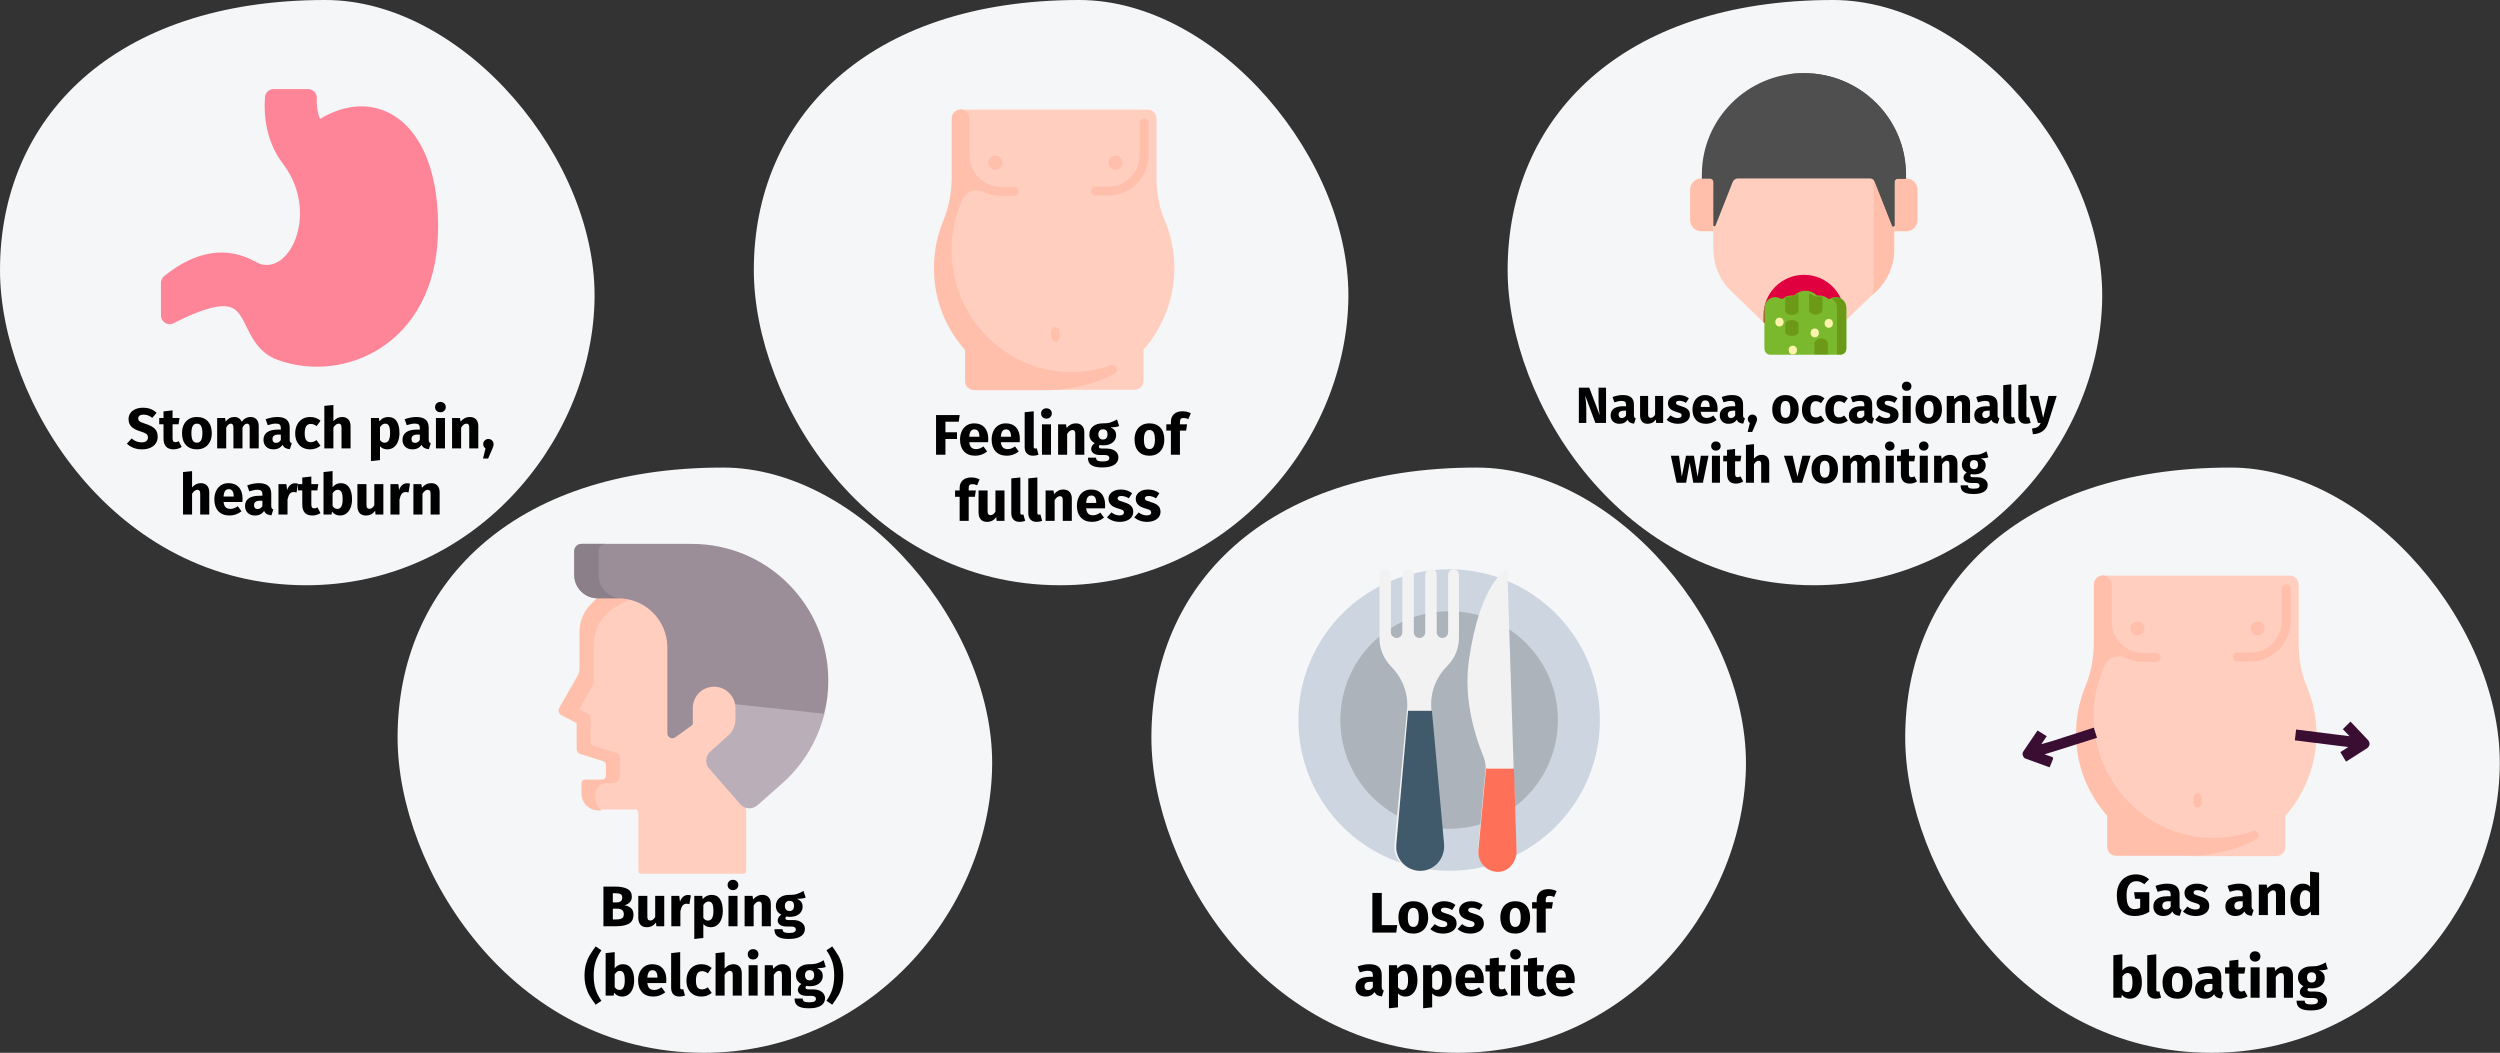 <?xml version="1.0" encoding="UTF-8"?>
<svg xmlns="http://www.w3.org/2000/svg" xmlns:xlink="http://www.w3.org/1999/xlink" width="786px" height="331px" viewBox="0 0 786 331" version="1.1">
  <rect x="0" y="0" width="786" height="331" fill="#333333" stroke="none"/>
  <title>gastritis-symptome-en</title>
  <g id="Page-1" stroke="none" stroke-width="1" fill="none" fill-rule="evenodd">
    <g id="vorlage" transform="translate(-127, -23415)">
      <g id="gastritis-symptome-en" transform="translate(127, 23415)">
        <g id="Group-2">
          <path d="M96.3,184 C148.3,184 185.5,139.9 186.9,95.2 C188.4,50.6 146,0 102.3,0 C35.5,0 0,37.4 0,84.9 C0,126.1 35.7,184 96.3,184 Z" id="Oval-Copy-27" fill="#F5F6F7" fill-rule="nonzero"></path>
          <g id="stomach" transform="translate(50.6, 28)" fill="#FE8598" fill-rule="nonzero">
            <path d="M50,9.4 C49.2,7.4 48.9,5.2 49,2.9 C49.1,1.3 47.8,-1.77635684e-15 46.3,-1.77635684e-15 L35.4,-1.77635684e-15 C34,-1.77635684e-15 32.8,1.1 32.7,2.6 C32.3,8.3 33,16.7 38.6,23.8 C50.1,39.4 40,59.6 30.1,54.5 C20.9,49.2 11.1,50.7 1,58.8 C0.4,59.3 0,60.1 0,60.9 L0,71.2 C0,73.2 2.2,74.6 4,73.6 C12.6,69.2 18.6,67.5 21.9,68.6 C27.1,70.3 26.8,80.4 35.2,84.5 C35.2,84.5 35.3,84.5 35.3,84.6 C55.4,93 84.1,82 86.9,49 C87.6,40.6 86.9,30.6 83.9,22.5 C77.7,5.8 63.5,1.2 50,9.4 Z" id="Path"></path>
          </g>
          <path d="M221.3,331 C273.3,331 310.5,286.9 311.9,242.2 C313.4,197.5 270.9,147 227.3,147 C160.4,147 125,184.4 125,231.9 C125,273.1 160.7,331 221.3,331 Z" id="Oval-Copy-27_1_" fill="#F5F6F7" fill-rule="nonzero"></path>
          <g id="healthcare-1" transform="translate(175.6, 171)" fill-rule="nonzero">
            <path d="M28.9,12.9 L10.5,22.9 L9.6,42.2 L4.1,51.8 L8.5,54.5 L8.5,64 L15.4,66.1 L15.6,69 L15.6,74 L13.1,74.2 C13.1,74.2 8.4,75.1 8.3,75.1 C8.2,75 8.3,78.8 8.3,78.8 L10.9,83.3 C11.3,83.4 11.8,83.5 12.3,83.5 L24.1,83.5 C24.6,83.5 25.1,83.9 25.1,84.5 L25.1,102.9 C25.1,103.3 25.4,103.7 25.9,103.7 L58.2,103.7 C58.6,103.7 59,103.4 59,102.9 L59,83 L59,26.2 L28.9,12.9 Z" id="Path_3_" fill="#FFCEBF"></path>
            <path d="M25.1,11.2 L12,17.1 L10.4,18.7 C8,21 6.6,24.2 6.6,27.6 L6.6,39.4 C6.6,40 6.4,40.6 6.2,41.1 L0.2,51.6 C-0.2,52.4 -7.21644966e-16,53.3 0.8,53.8 L4.4,55.7 L5.7,56.4 L5.7,64.5 C5.7,65.2 6.2,65.9 6.9,66.1 L14,68.3 C14.5,68.5 14.9,68.9 14.9,69.5 L14.9,69.5 L14.9,71.8 L14.9,72.9 C14.9,73.6 14.3,74.1 13.7,74.1 L8.2,74.1 C7.6,74.1 7.2,74.6 7.2,75.1 L7.2,78.5 C7.2,81.4 9.6,83.8 12.5,83.8 L13.5,83.8 C12.3,82.8 11.5,81.3 11.5,79.6 L11.5,78.8 C11.5,76.8 13.1,75.2 15.1,75.2 L16.8,75.2 C18.2,75.2 19.3,74.1 19.3,72.7 L19.3,70.5 C19.3,70.5 19.3,70.5 19.3,70.4 L19.3,70.4 L19.3,67 C19.3,66.5 18.9,66 18.4,65.8 L11.3,63.6 C10.6,63.4 10.1,62.7 10.1,62 L10.1,53.9 L6.5,52 L10.7,44.6 C11,44.1 11.1,43.5 11.1,42.9 L11.1,31.1 C11.1,27.8 12.5,24.6 14.9,22.2 L15.5,21.6 C16.2,20.9 17,20.3 17.8,19.9 L28.7,14 L29.7,14.7 L59.1,27.8 L59.1,26.2 L25.1,11.2 Z" id="Path_4_" fill="#FFBFAB"></path>
            <g id="Group" transform="translate(4.919, 0)">
              <path d="M75.8,49.4 L52.6,47.7 L50.6,50.3 C50.7,50.7 50.7,51.1 50.7,51.5 L50.7,55.2 C50.7,57.1 49.9,58.9 48.5,60.2 L42.8,65.3 C41.2,66.7 41.1,69.1 42.5,70.7 L52.2,81.8 C53.6,83.4 56,83.6 57.6,82.2 L65.3,75.4 C70,71.3 73.6,66.3 76.1,60.8 C77.2,58.4 78,56 78.7,53.4 L75.8,49.4 Z" id="Path_5_" fill="#BAAFB9"></path>
              <path d="M79.9,43 C79.9,46.5 79.5,50 78.6,53.4 L50.6,50.4 C50,47.3 47.3,44.9 44,44.9 C42.2,44.9 40.5,45.6 39.3,46.8 C38.1,48 37.3,49.7 37.3,51.5 L37.3,56.6 C37.3,56.7 37.2,56.8 37.2,56.9 L31.8,60.8 C30.7,61.6 29.3,60.8 29.3,59.5 L29.3,32.6 C29.3,24 22.4,17.1 13.8,17.1 L7.4,17.1 C3.4,17.1 0.1,13.8 0.1,9.8 L0.1,2.3 C0.1,1 1.1,0 2.4,0 L37,0 C60.7,0 79.9,19.2 79.9,43 Z" id="Path_6_" fill="#9B8E99"></path>
              <path d="M14.6,17.1 C10.8,16.9 7.7,13.7 7.7,9.8 L7.7,2.3 C7.7,1 8.7,0 10,0 L2.3,0 C1,0 0,1 0,2.3 L0,9.8 C0,13.8 3.3,17.1 7.3,17.1 L13.7,17.1 C14.1,17.1 14.4,17.1 14.6,17.1 L14.6,17.1 Z" id="Path_7_" fill="#8B8089"></path>
            </g>
          </g>
          <path d="M333.3,184 C385.3,184 422.5,139.9 423.9,95.2 C425.4,50.6 383,0 339.3,0 C272.5,0 237,37.4 237,84.9 C237,126.1 272.7,184 333.3,184 Z" id="Oval-Copy-27_2_" fill="#F5F6F7" fill-rule="nonzero"></path>
          <g id="plastic-surgery" transform="translate(293.638, 34.418)" fill-rule="nonzero">
            <path d="M75.581,49.841 C75.581,44.541 74.481,39.441 72.581,34.941 C70.781,30.741 69.981,26.141 69.981,21.541 L69.981,2.841 C69.981,1.241 68.681,0.041 67.181,0.041 L8.281,0.041 L7.481,2.841 L7.481,21.441 C7.481,26.041 6.581,30.641 4.881,34.841 C2.981,39.441 1.881,44.441 1.881,49.741 C1.881,59.641 5.581,68.741 11.681,75.541 L36.381,88.141 L63.081,88.141 C64.681,88.141 65.881,86.841 65.881,85.341 L65.881,75.541 C71.781,68.841 75.581,59.741 75.581,49.841 Z" id="Path_8_" fill="#FFCEBF"></path>
            <path d="M54.981,27.041 L50.781,27.041 C49.981,27.041 49.381,26.441 49.381,25.641 C49.381,24.841 49.981,24.241 50.781,24.241 L54.981,24.241 C60.281,24.241 64.681,19.741 64.681,14.241 L64.681,4.241 C64.681,3.441 65.281,2.841 66.081,2.841 C66.881,2.841 67.481,3.441 67.481,4.241 L67.481,14.241 C67.481,21.241 61.881,27.041 54.981,27.041 L54.981,27.041 Z" id="Path_9_" fill="#FFBFAB"></path>
            <path d="M38.181,72.941 C37.481,72.941 36.881,72.241 36.881,71.441 L36.881,69.941 C36.881,69.141 37.481,68.441 38.181,68.441 C38.881,68.441 39.481,69.141 39.481,69.941 L39.481,71.441 C39.581,72.241 38.981,72.941 38.181,72.941 L38.181,72.941 Z" id="Path_10_" fill="#FFBFAB"></path>
            <path d="M40.181,82.441 C21.481,80.941 6.481,65.241 5.581,46.141 C5.281,40.041 6.381,34.341 8.581,29.141 C8.681,28.941 8.781,28.741 8.781,28.641 C9.881,25.841 12.881,24.641 15.681,25.941 C17.281,26.741 19.081,27.141 20.981,27.141 L25.181,27.141 C25.981,27.141 26.581,26.541 26.581,25.741 C26.581,24.941 25.981,24.341 25.181,24.341 L20.981,24.341 C15.581,24.341 11.181,19.841 11.181,14.441 L11.181,3.041 C11.181,1.641 10.181,0.341 8.881,0.041 C7.081,-0.259 5.581,1.141 5.581,2.841 L5.581,21.041 C5.581,25.741 4.781,30.541 2.981,34.841 C0.781,40.141 -0.319,46.041 0.081,52.341 C0.581,61.241 4.181,69.341 9.781,75.641 L9.781,85.441 C9.781,87.041 11.081,88.241 12.581,88.241 L36.381,88.241 C41.681,88.241 50.881,86.541 56.881,82.941 C58.281,82.141 57.281,79.841 55.681,80.441 C50.881,82.141 45.681,82.841 40.181,82.441 Z" id="Path_11_" fill="#FFBFAB"></path>
            <circle id="Oval" fill="#FFBFAB" cx="19.281" cy="16.741" r="2.2"></circle>
            <circle id="Oval_1_" fill="#FFBFAB" cx="57.081" cy="16.741" r="2.2"></circle>
          </g>
          <path d="M458.3,331 C510.3,331 547.5,286.9 548.9,242.2 C550.3,197.5 508,147 464.3,147 C397.4,147 362,184.4 362,231.9 C362,273.1 397.7,331 458.3,331 Z" id="Oval-Copy-27_3_" fill="#F5F6F7" fill-rule="nonzero"></path>
          <g id="food-2" transform="translate(408.2, 178.949)" fill-rule="nonzero">
            <circle id="Oval_2_" fill="#CDD6E0" cx="47.4" cy="47.426" r="47.4"></circle>
            <circle id="Oval_3_" fill="#ACB3BA" cx="47.4" cy="47.426" r="34.2"></circle>
            <path d="M48.7,0.026 C47.7,0.026 47.1,1.026 47.1,1.826 L47.1,19.826 C47.1,20.826 46.3,21.626 45.3,21.626 C44.3,21.626 43.5,20.826 43.5,19.826 L43.5,1.826 C43.5,0.826 42.9,0.026 41.9,0.026 C40.9,-0.174 39.9,0.826 39.9,1.826 L39.9,19.826 C39.9,20.826 39.1,21.626 38.1,21.626 L38.1,21.626 C37.1,21.626 36.3,20.826 36.3,19.826 L36.3,1.826 C36.3,0.826 35.7,0.026 34.7,0.026 C33.7,-0.174 32.7,0.826 32.7,1.826 L32.7,19.826 C32.7,20.826 31.9,21.626 30.9,21.626 L30.9,21.626 C29.9,21.626 29.1,20.826 29.1,19.826 L29.1,1.826 C29.1,0.826 28.5,0.026 27.5,0.026 C26.5,-0.174 25.5,0.826 25.5,1.826 L25.5,21.826 C25.5,25.226 26.9,28.126 29.1,30.526 C32.7,34.126 34.6,39.026 34.2,43.926 L30.2,86.626 C30.2,87.026 30.2,87.626 30.2,88.026 C30.6,92.326 34.7,95.526 39.1,94.726 C43.1,93.926 45.6,90.226 45.2,86.226 L41.8,43.726 C41.4,38.626 43.4,33.826 46.9,30.326 C49.1,28.126 50.5,25.026 50.5,21.626 L50.5,1.826 C50.5,0.826 49.7,0.026 48.7,0.026 Z" id="Path_12_" fill="#F2F2F2"></path>
            <path d="M42,44.526 L34.5,44.526 L30.8,86.626 C30.8,87.026 30.8,87.626 30.8,88.026 C31.2,92.326 35.3,95.526 39.7,94.726 C43.7,93.926 46.2,90.226 45.8,86.226 L42,44.526 Z" id="Path_13_" fill="#40596B"></path>
            <path d="M65.7,0.026 C65.7,0.026 57.2,3.426 53.6,28.826 C52.2,39.326 54.4,49.526 58.3,59.226 C58.7,60.226 58.9,61.426 58.9,62.626 L56.5,88.126 C56.5,88.526 56.5,88.926 56.5,89.326 C56.9,92.726 59.9,95.226 63.4,94.826 C66.6,94.426 68.7,91.026 68.5,87.926 L65.7,0.026 Z" id="Path_14_" fill="#F2F2F2"></path>
            <path d="M59,62.526 C59,62.726 59,62.726 59,62.926 L56.6,88.426 C56.6,88.826 56.6,89.226 56.6,89.626 C57,93.026 60,95.526 63.5,95.126 C66.7,94.726 68.8,91.326 68.6,88.226 L67.8,62.726 L58.9,62.726 L59,62.526 L59,62.526 Z" id="Path_15_" fill="#FF7058"></path>
          </g>
          <path d="M570.3,184 C622.3,184 659.5,139.9 660.9,95.2 C662.4,50.5 619.9,0 576.3,0 C509.4,0 474,37.4 474,84.9 C474,126.1 509.7,184 570.3,184 Z" id="Oval-Copy-27_4_" fill="#F5F6F7" fill-rule="nonzero"></path>
          <g id="vomit" transform="translate(531.365, 23)" fill-rule="nonzero">
            <g id="Group_1_">
              <path d="M7.3,30.3 L7.3,55.3 C7.3,60.3 9.3,65.1 12.9,68.5 L22.8,78.1 C26.3,81.4 30.9,83.3 35.7,83.3 C40.5,83.3 45.1,81.4 48.6,78.1 L58.5,68.5 C62.1,65 64.1,60.3 64.1,55.3 L64.1,30.3 L7.3,30.3 Z" id="Path_16_" fill="#FFCEBF"></path>
              <path d="M23.1,78.3 C26.5,81.5 31.1,83.3 35.8,83.3 C40.5,83.3 45.1,81.5 48.5,78.3 L48.5,76 C48.5,69 42.8,63.4 35.8,63.4 C28.8,63.4 23.1,69.1 23.1,76 L23.1,78.3 Z" id="Path_17_" fill="#E0003F"></path>
              <path d="M57.7,30.3 L57.7,66.1 C57.7,67.4 57.6,68.6 57.3,69.8 L58.6,68.6 C62.2,65.1 64.2,60.4 64.2,55.4 L64.2,30.4 L57.7,30.4 L57.7,30.3 Z" id="Path_18_" fill="#FFBFAB"></path>
              <path d="M7.3,49.7 L3.5,49.7 C1.6,49.7 0,48.2 0,46.2 L0,36.6 C0,34.7 1.6,33.1 3.5,33.1 L7.3,33.1 L7.3,49.7 Z" id="Path_19_" fill="#FFBFAB"></path>
              <path d="M64.2,49.7 L68,49.7 C69.9,49.7 71.5,48.2 71.5,46.2 L71.5,36.6 C71.5,34.7 69.9,33.1 68,33.1 L64.2,33.1 L64.2,49.7 Z" id="Path_20_" fill="#FFBFAB"></path>
              <path d="M35.8,0 C18.1,0 3.7,14.3 3.7,31.9 L3.7,33.2 L6.3,33.2 C6.9,33.2 7.3,33.7 7.3,34.2 L7.3,47.8 C7.3,48.2 7.8,48.3 8,47.9 L13.4,34.2 C13.7,33.5 14.3,33.1 15.1,33.1 L56.5,33.1 C57.2,33.1 57.9,33.5 58.2,34.2 L63.6,47.9 C63.7,48.3 64.3,48.2 64.3,47.8 L64.3,34.2 C64.3,33.6 64.8,33.2 65.3,33.2 L67.9,33.2 L67.9,31.9 C67.9,14.3 53.5,0 35.8,0 Z" id="Path_21_" fill="#4F4F4F"></path>
              <path d="M35.8,0 C34.1,0 32.4,0.1 30.7,0.4 C46,2.8 57.7,16 57.7,31.9 L57.7,33.6 C57.9,33.8 58,34 58.1,34.3 L63.5,48 C63.6,48.4 64.2,48.3 64.2,47.9 L64.2,34.2 C64.2,33.6 64.7,33.2 65.2,33.2 L67.8,33.2 L67.8,31.9 C67.9,14.3 53.5,0 35.8,0 Z" id="Path_22_" fill="#4F4F4F"></path>
            </g>
            <g id="Group_2_" transform="translate(23.362, 68.419)">
              <path d="M25.8,5.5 C25.8,3.6 24.4,2.1 22.6,2 C22,2 21.4,2.1 20.9,2.4 C20.5,2.6 20.1,2.6 19.7,2.3 C19.1,1.8 18.3,1.5 17.4,1.5 C17.3,1.5 17.1,1.5 17,1.5 C16.7,1.5 16.4,1.4 16.2,1.2 C15.3,0.4 14.2,-2.22044605e-16 12.9,-2.22044605e-16 C11.6,-2.22044605e-16 10.5,0.5 9.6,1.2 C9.4,1.4 9.1,1.5 8.8,1.5 C8.7,1.5 8.5,1.5 8.4,1.5 C7.5,1.5 6.7,1.8 6.1,2.3 C5.8,2.6 5.3,2.6 4.9,2.4 C4.4,2.1 3.8,2 3.2,2 C1.4,2.1 0,3.7 0,5.5 L0,18.2 C0,19.2 0.8,20.1 1.8,20.1 L24,20.1 C25,20.1 25.8,19.3 25.8,18.2 L25.8,5.5 Z" id="Path_23_" fill="#7AB92D"></path>
              <path d="M22.6,2 C22,2 21.4,2.1 20.9,2.3 C22,2.9 22.8,4 22.8,5.4 L22.8,20 L23.9,20 C24.9,20 25.7,19.2 25.7,18.1 L25.7,5.5 C25.8,3.7 24.4,2.1 22.6,2 Z" id="Path_24_" fill="#6C9918"></path>
            </g>
            <g id="Group_3_" transform="translate(26.8, 76.862)" fill="#FDF3AC">
              <ellipse id="Oval_4_" cx="16.8" cy="1.8" rx="1.3" ry="1.4"></ellipse>
              <ellipse id="Oval_5_" cx="5.5" cy="10.2" rx="1.3" ry="1.4"></ellipse>
              <ellipse id="Oval_6_" cx="1.3" cy="1.4" rx="1.3" ry="1.4"></ellipse>
              <ellipse id="Oval_7_" cx="12.4" cy="4.8" rx="1.3" ry="1.4"></ellipse>
            </g>
            <path d="M41.6,70.2 L41.6,74.4 C41.6,75.1 40.8,75.8 39.8,75.9 C38.5,76 37.4,75.3 37.4,74.5 L37.4,69.3 C38,69.5 38.5,69.7 38.9,70 C39.3,70.2 39.7,70.3 40.2,70.2 C40.4,70.2 40.6,70.2 40.8,70.2 C41.2,70.2 41.4,70.2 41.6,70.2 L41.6,70.2 Z" id="Path_25_" fill="#6C9918"></path>
            <path d="M34.1,69.3 L34.1,74.6 C34.1,75.3 33.3,75.9 32.3,76 C31,76.1 29.9,75.5 29.9,74.7 L29.9,70.2 C30.1,70.2 30.4,70.2 30.6,70.2 C30.8,70.2 31,70.2 31.2,70.2 C31.7,70.2 32.1,70.2 32.5,70 C33.1,69.6 33.6,69.4 34.1,69.3 L34.1,69.3 Z" id="Path_26_" fill="#6C9918"></path>
            <path d="M32,82.6 C30.8,82.6 29.9,82 29.9,81.3 L29.9,78.9 C29.9,78.2 30.8,77.6 32,77.6 C33.2,77.6 34.1,78.2 34.1,78.9 L34.1,81.3 C34.1,82 33.2,82.6 32,82.6 Z" id="Path_27_" fill="#6C9918"></path>
            <path d="M43.3,85.1 L43.3,88.4 L39.1,88.4 L39.1,85.1 C39.1,84.2 40,83.4 41.2,83.4 C42.4,83.4 43.3,84.2 43.3,85.1 L43.3,85.1 Z" id="Path_28_" fill="#6C9918"></path>
          </g>
          <path d="M695.3,331 C747.3,331 784.5,286.9 785.9,242.2 C787.4,197.5 744.9,147 701.3,147 C634.4,147 599,184.4 599,231.9 C599,273.1 634.7,331 695.3,331 Z" id="Oval-Copy-27_5_" fill="#F5F6F7" fill-rule="nonzero"></path>
          <g id="plastic-surgery_1_" transform="translate(635.892, 180.919)" fill-rule="nonzero">
            <path d="M92.404,49.841 C92.404,44.541 91.304,39.441 89.404,34.941 C87.604,30.741 86.804,26.141 86.804,21.541 L86.804,2.841 C86.804,1.241 85.504,0.041 84.004,0.041 L25.104,0.041 L24.304,2.841 L24.304,21.441 C24.304,26.041 23.404,30.641 21.704,34.841 C19.804,39.441 18.704,44.441 18.704,49.741 C18.704,59.641 22.404,68.741 28.504,75.541 L53.104,88.241 L79.804,88.241 C81.404,88.241 82.604,86.941 82.604,85.441 L82.604,75.641 C88.604,68.841 92.404,59.741 92.404,49.841 Z" id="Path_29_" fill="#FFCEBF"></path>
            <path d="M71.804,27.041 L67.604,27.041 C66.804,27.041 66.204,26.441 66.204,25.641 C66.204,24.841 66.804,24.241 67.604,24.241 L71.804,24.241 C77.104,24.241 81.504,19.741 81.504,14.241 L81.504,4.241 C81.504,3.441 82.104,2.841 82.904,2.841 C83.704,2.841 84.304,3.441 84.304,4.241 L84.304,14.241 C84.304,21.241 78.704,27.041 71.804,27.041 L71.804,27.041 Z" id="Path_30_" fill="#FFBFAB"></path>
            <path d="M55.004,72.941 C54.304,72.941 53.704,72.241 53.704,71.441 L53.704,69.941 C53.704,69.141 54.304,68.441 55.004,68.441 C55.704,68.441 56.304,69.141 56.304,69.941 L56.304,71.441 C56.404,72.241 55.804,72.941 55.004,72.941 L55.004,72.941 Z" id="Path_31_" fill="#FFBFAB"></path>
            <path d="M57.004,82.441 C38.304,80.941 23.304,65.241 22.404,46.141 C22.104,40.041 23.204,34.341 25.404,29.141 C25.504,28.941 25.604,28.741 25.604,28.641 C26.704,25.841 29.704,24.641 32.504,25.941 C34.104,26.741 35.904,27.141 37.804,27.141 L42.004,27.141 C42.804,27.141 43.404,26.541 43.404,25.741 C43.404,24.941 42.804,24.341 42.004,24.341 L37.804,24.341 C32.404,24.341 28.004,19.841 28.004,14.441 L28.004,3.041 C28.004,1.641 27.004,0.341 25.704,0.041 C23.904,-0.259 22.404,1.141 22.404,2.841 L22.404,20.941 C22.404,25.641 21.604,30.441 19.804,34.741 C17.604,40.041 16.504,45.941 16.904,52.241 C17.404,61.141 21.004,69.241 26.604,75.541 L26.604,85.341 C26.604,86.941 27.904,88.141 29.404,88.141 L53.104,88.141 C58.404,88.141 67.604,86.441 73.604,82.841 C75.004,82.041 74.004,79.741 72.404,80.341 C67.704,82.141 62.504,82.841 57.004,82.441 Z" id="Path_32_" fill="#FFBFAB"></path>
            <path d="M108.504,51.641 L103.104,45.941 L100.704,48.341 L102.804,50.541 L98.704,50.041 L86.004,48.441 L85.604,51.841 L99.104,53.541 L102.404,53.941 L99.904,55.541 L101.704,58.541 L108.304,54.341 C108.704,54.041 109.004,53.641 109.104,53.041 C109.104,52.541 108.904,52.041 108.504,51.641 L108.504,51.641 Z" id="Path_33_" fill="#3A0E33"></path>
            <path d="M5.904,53.041 L7.604,50.541 L4.704,48.741 L0.304,55.241 C0.004,55.641 -0.096,56.141 0.104,56.641 C0.304,57.141 0.604,57.541 1.104,57.641 L8.504,60.341 L9.604,57.641 C9.504,57.441 9.504,57.341 9.504,57.141 L6.904,56.241 L9.204,55.541 L23.404,51.041 L22.404,47.841 L9.404,52.041 L5.904,53.041 Z" id="Path_34_" fill="#3A0E33"></path>
            <circle id="Oval_8_" fill="#FFBFAB" cx="36.104" cy="16.641" r="2.2"></circle>
            <circle id="Oval_9_" fill="#FFBFAB" cx="73.904" cy="16.641" r="2.2"></circle>
          </g>
          <rect id="Rectangle" x="0" y="0" width="786" height="331"></rect>
        </g>
        <g id="en" transform="translate(39.891, 119.993)" fill="#000000" fill-rule="nonzero">
          <g id="Group" transform="translate(386.282, 159.557)">
            <g id="Loss-of" transform="translate(5.302, 0)">
              <polygon id="Path" points="2.952 1.188 2.952 11.322 7.812 11.322 7.506 13.662 0 13.662 0 1.188"></polygon>
              <path d="M12.87,3.798 C14.334,3.798 15.48,4.245 16.308,5.139 C17.136,6.033 17.55,7.284 17.55,8.892 C17.55,9.912 17.361,10.803 16.983,11.565 C16.605,12.327 16.065,12.918 15.363,13.338 C14.661,13.758 13.83,13.968 12.87,13.968 C11.418,13.968 10.275,13.521 9.441,12.627 C8.607,11.733 8.19,10.482 8.19,8.874 C8.19,7.854 8.379,6.963 8.757,6.201 C9.135,5.439 9.675,4.848 10.377,4.428 C11.079,4.008 11.91,3.798 12.87,3.798 Z M12.87,5.886 C12.294,5.886 11.862,6.129 11.574,6.615 C11.286,7.101 11.142,7.854 11.142,8.874 C11.142,9.918 11.283,10.68 11.565,11.16 C11.847,11.64 12.282,11.88 12.87,11.88 C13.446,11.88 13.878,11.637 14.166,11.151 C14.454,10.665 14.598,9.912 14.598,8.892 C14.598,7.848 14.457,7.086 14.175,6.606 C13.893,6.126 13.458,5.886 12.87,5.886 Z" id="Shape"></path>
              <path d="M22.608,3.798 C23.292,3.798 23.934,3.9 24.534,4.104 C25.134,4.308 25.662,4.596 26.118,4.968 L25.074,6.57 C24.294,6.078 23.508,5.832 22.716,5.832 C22.344,5.832 22.059,5.895 21.861,6.021 C21.663,6.147 21.564,6.324 21.564,6.552 C21.564,6.732 21.609,6.879 21.699,6.993 C21.789,7.107 21.972,7.224 22.248,7.344 C22.524,7.464 22.95,7.608 23.526,7.776 C24.522,8.064 25.263,8.439 25.749,8.901 C26.235,9.363 26.478,10.002 26.478,10.818 C26.478,11.466 26.292,12.027 25.92,12.501 C25.548,12.975 25.038,13.338 24.39,13.59 C23.742,13.842 23.022,13.968 22.23,13.968 C21.426,13.968 20.679,13.842 19.989,13.59 C19.299,13.338 18.714,12.99 18.234,12.546 L19.62,10.998 C20.424,11.622 21.27,11.934 22.158,11.934 C22.59,11.934 22.929,11.856 23.175,11.7 C23.421,11.544 23.544,11.322 23.544,11.034 C23.544,10.806 23.496,10.626 23.4,10.494 C23.304,10.362 23.118,10.239 22.842,10.125 C22.566,10.011 22.128,9.87 21.528,9.702 C20.58,9.426 19.872,9.042 19.404,8.55 C18.936,8.058 18.702,7.446 18.702,6.714 C18.702,6.162 18.861,5.667 19.179,5.229 C19.497,4.791 19.953,4.443 20.547,4.185 C21.141,3.927 21.828,3.798 22.608,3.798 Z" id="Path"></path>
              <path d="M31.176,3.798 C31.86,3.798 32.502,3.9 33.102,4.104 C33.702,4.308 34.23,4.596 34.686,4.968 L33.642,6.57 C32.862,6.078 32.076,5.832 31.284,5.832 C30.912,5.832 30.627,5.895 30.429,6.021 C30.231,6.147 30.132,6.324 30.132,6.552 C30.132,6.732 30.177,6.879 30.267,6.993 C30.357,7.107 30.54,7.224 30.816,7.344 C31.092,7.464 31.518,7.608 32.094,7.776 C33.09,8.064 33.831,8.439 34.317,8.901 C34.803,9.363 35.046,10.002 35.046,10.818 C35.046,11.466 34.86,12.027 34.488,12.501 C34.116,12.975 33.606,13.338 32.958,13.59 C32.31,13.842 31.59,13.968 30.798,13.968 C29.994,13.968 29.247,13.842 28.557,13.59 C27.867,13.338 27.282,12.99 26.802,12.546 L28.188,10.998 C28.992,11.622 29.838,11.934 30.726,11.934 C31.158,11.934 31.497,11.856 31.743,11.7 C31.989,11.544 32.112,11.322 32.112,11.034 C32.112,10.806 32.064,10.626 31.968,10.494 C31.872,10.362 31.686,10.239 31.41,10.125 C31.134,10.011 30.696,9.87 30.096,9.702 C29.148,9.426 28.44,9.042 27.972,8.55 C27.504,8.058 27.27,7.446 27.27,6.714 C27.27,6.162 27.429,5.667 27.747,5.229 C28.065,4.791 28.521,4.443 29.115,4.185 C29.709,3.927 30.396,3.798 31.176,3.798 Z" id="Path"></path>
              <path d="M44.91,3.798 C46.374,3.798 47.52,4.245 48.348,5.139 C49.176,6.033 49.59,7.284 49.59,8.892 C49.59,9.912 49.401,10.803 49.023,11.565 C48.645,12.327 48.105,12.918 47.403,13.338 C46.701,13.758 45.87,13.968 44.91,13.968 C43.458,13.968 42.315,13.521 41.481,12.627 C40.647,11.733 40.23,10.482 40.23,8.874 C40.23,7.854 40.419,6.963 40.797,6.201 C41.175,5.439 41.715,4.848 42.417,4.428 C43.119,4.008 43.95,3.798 44.91,3.798 Z M44.91,5.886 C44.334,5.886 43.902,6.129 43.614,6.615 C43.326,7.101 43.182,7.854 43.182,8.874 C43.182,9.918 43.323,10.68 43.605,11.16 C43.887,11.64 44.322,11.88 44.91,11.88 C45.486,11.88 45.918,11.637 46.206,11.151 C46.494,10.665 46.638,9.912 46.638,8.892 C46.638,7.848 46.497,7.086 46.215,6.606 C45.933,6.126 45.498,5.886 44.91,5.886 Z" id="Shape"></path>
              <path d="M55.656,2.106 C55.248,2.106 54.954,2.202 54.774,2.394 C54.594,2.586 54.504,2.91 54.504,3.366 L54.504,4.104 L56.754,4.104 L56.448,6.084 L54.504,6.084 L54.504,13.662 L51.66,13.662 L51.66,6.084 L50.22,6.084 L50.22,4.104 L51.66,4.104 L51.66,3.258 C51.66,2.298 51.975,1.515 52.605,0.909 C53.235,0.303 54.138,0 55.314,0 C56.262,0 57.132,0.204 57.924,0.612 L57.15,2.466 C56.67,2.226 56.172,2.106 55.656,2.106 Z" id="Path"></path>
            </g>
            <g id="appetite" transform="translate(0, 18.864)">
              <path d="M8.244,11.826 C8.244,12.186 8.295,12.45 8.397,12.618 C8.499,12.786 8.664,12.912 8.892,12.996 L8.298,14.85 C7.71,14.802 7.23,14.673 6.858,14.463 C6.486,14.253 6.198,13.92 5.994,13.464 C5.37,14.424 4.41,14.904 3.114,14.904 C2.166,14.904 1.41,14.628 0.846,14.076 C0.282,13.524 0,12.804 0,11.916 C0,10.872 0.384,10.074 1.152,9.522 C1.92,8.97 3.03,8.694 4.482,8.694 L5.454,8.694 L5.454,8.28 C5.454,7.716 5.334,7.329 5.094,7.119 C4.854,6.909 4.434,6.804 3.834,6.804 C3.522,6.804 3.144,6.849 2.7,6.939 C2.256,7.029 1.8,7.152 1.332,7.308 L0.684,5.436 C1.284,5.208 1.899,5.034 2.529,4.914 C3.159,4.794 3.744,4.734 4.284,4.734 C5.652,4.734 6.654,5.016 7.29,5.58 C7.926,6.144 8.244,6.99 8.244,8.118 L8.244,11.826 Z M3.942,12.87 C4.59,12.87 5.094,12.564 5.454,11.952 L5.454,10.26 L4.752,10.26 C4.104,10.26 3.621,10.374 3.303,10.602 C2.985,10.83 2.826,11.184 2.826,11.664 C2.826,12.048 2.925,12.345 3.123,12.555 C3.321,12.765 3.594,12.87 3.942,12.87 Z" id="Shape"></path>
              <path d="M15.912,4.734 C17.112,4.734 18.006,5.178 18.594,6.066 C19.182,6.954 19.476,8.196 19.476,9.792 C19.476,10.776 19.323,11.655 19.017,12.429 C18.711,13.203 18.27,13.809 17.694,14.247 C17.118,14.685 16.446,14.904 15.678,14.904 C14.718,14.904 13.944,14.574 13.356,13.914 L13.356,18.288 L10.512,18.594 L10.512,5.04 L13.014,5.04 L13.158,6.102 C13.53,5.634 13.956,5.289 14.436,5.067 C14.916,4.845 15.408,4.734 15.912,4.734 Z M14.814,12.816 C15.954,12.816 16.524,11.82 16.524,9.828 C16.524,8.7 16.398,7.917 16.146,7.479 C15.894,7.041 15.516,6.822 15.012,6.822 C14.688,6.822 14.385,6.918 14.103,7.11 C13.821,7.302 13.572,7.578 13.356,7.938 L13.356,11.97 C13.74,12.534 14.226,12.816 14.814,12.816 Z" id="Shape"></path>
              <path d="M26.658,4.734 C27.858,4.734 28.752,5.178 29.34,6.066 C29.928,6.954 30.222,8.196 30.222,9.792 C30.222,10.776 30.069,11.655 29.763,12.429 C29.457,13.203 29.016,13.809 28.44,14.247 C27.864,14.685 27.192,14.904 26.424,14.904 C25.464,14.904 24.69,14.574 24.102,13.914 L24.102,18.288 L21.258,18.594 L21.258,5.04 L23.76,5.04 L23.904,6.102 C24.276,5.634 24.702,5.289 25.182,5.067 C25.662,4.845 26.154,4.734 26.658,4.734 Z M25.56,12.816 C26.7,12.816 27.27,11.82 27.27,9.828 C27.27,8.7 27.144,7.917 26.892,7.479 C26.64,7.041 26.262,6.822 25.758,6.822 C25.434,6.822 25.131,6.918 24.849,7.11 C24.567,7.302 24.318,7.578 24.102,7.938 L24.102,11.97 C24.486,12.534 24.972,12.816 25.56,12.816 Z" id="Shape"></path>
              <path d="M40.338,9.63 C40.338,10.026 40.32,10.368 40.284,10.656 L34.362,10.656 C34.458,11.46 34.686,12.024 35.046,12.348 C35.406,12.672 35.904,12.834 36.54,12.834 C36.924,12.834 37.296,12.765 37.656,12.627 C38.016,12.489 38.406,12.276 38.826,11.988 L39.996,13.572 C38.88,14.46 37.638,14.904 36.27,14.904 C34.722,14.904 33.534,14.448 32.706,13.536 C31.878,12.624 31.464,11.4 31.464,9.864 C31.464,8.892 31.638,8.019 31.986,7.245 C32.334,6.471 32.844,5.859 33.516,5.409 C34.188,4.959 34.992,4.734 35.928,4.734 C37.308,4.734 38.388,5.166 39.168,6.03 C39.948,6.894 40.338,8.094 40.338,9.63 Z M37.548,8.82 C37.524,7.356 37.008,6.624 36,6.624 C35.508,6.624 35.127,6.804 34.857,7.164 C34.587,7.524 34.422,8.118 34.362,8.946 L37.548,8.946 L37.548,8.82 Z" id="Shape"></path>
              <path d="M47.934,14.148 C47.586,14.388 47.181,14.574 46.719,14.706 C46.257,14.838 45.798,14.904 45.342,14.904 C43.254,14.892 42.21,13.74 42.21,11.448 L42.21,7.02 L40.86,7.02 L40.86,5.04 L42.21,5.04 L42.21,2.97 L45.054,2.646 L45.054,5.04 L47.25,5.04 L46.944,7.02 L45.054,7.02 L45.054,11.412 C45.054,11.856 45.126,12.174 45.27,12.366 C45.414,12.558 45.642,12.654 45.954,12.654 C46.278,12.654 46.62,12.552 46.98,12.348 L47.934,14.148 Z" id="Path"></path>
              <path d="M51.732,5.04 L51.732,14.598 L48.888,14.598 L48.888,5.04 L51.732,5.04 Z M50.292,0 C50.784,0 51.189,0.153 51.507,0.459 C51.825,0.765 51.984,1.152 51.984,1.62 C51.984,2.088 51.825,2.475 51.507,2.781 C51.189,3.087 50.784,3.24 50.292,3.24 C49.8,3.24 49.398,3.087 49.086,2.781 C48.774,2.475 48.618,2.088 48.618,1.62 C48.618,1.152 48.774,0.765 49.086,0.459 C49.398,0.153 49.8,0 50.292,0 Z" id="Shape"></path>
              <path d="M59.958,14.148 C59.61,14.388 59.205,14.574 58.743,14.706 C58.281,14.838 57.822,14.904 57.366,14.904 C55.278,14.892 54.234,13.74 54.234,11.448 L54.234,7.02 L52.884,7.02 L52.884,5.04 L54.234,5.04 L54.234,2.97 L57.078,2.646 L57.078,5.04 L59.274,5.04 L58.968,7.02 L57.078,7.02 L57.078,11.412 C57.078,11.856 57.15,12.174 57.294,12.366 C57.438,12.558 57.666,12.654 57.978,12.654 C58.302,12.654 58.644,12.552 59.004,12.348 L59.958,14.148 Z" id="Path"></path>
              <path d="M68.922,9.63 C68.922,10.026 68.904,10.368 68.868,10.656 L62.946,10.656 C63.042,11.46 63.27,12.024 63.63,12.348 C63.99,12.672 64.488,12.834 65.124,12.834 C65.508,12.834 65.88,12.765 66.24,12.627 C66.6,12.489 66.99,12.276 67.41,11.988 L68.58,13.572 C67.464,14.46 66.222,14.904 64.854,14.904 C63.306,14.904 62.118,14.448 61.29,13.536 C60.462,12.624 60.048,11.4 60.048,9.864 C60.048,8.892 60.222,8.019 60.57,7.245 C60.918,6.471 61.428,5.859 62.1,5.409 C62.772,4.959 63.576,4.734 64.512,4.734 C65.892,4.734 66.972,5.166 67.752,6.03 C68.532,6.894 68.922,8.094 68.922,9.63 Z M66.132,8.82 C66.108,7.356 65.592,6.624 64.584,6.624 C64.092,6.624 63.711,6.804 63.441,7.164 C63.171,7.524 63.006,8.118 62.946,8.946 L66.132,8.946 L66.132,8.82 Z" id="Shape"></path>
            </g>
          </g>
          <g id="Group" transform="translate(456.502, 0)">
            <g id="Nausea,-occasionally">
              <path d="M8.544,12.976 L5.2,12.976 L2,4.384 C2.107,5.227 2.189,5.971 2.248,6.616 C2.307,7.261 2.336,8.027 2.336,8.912 L2.336,12.976 L0,12.976 L0,1.888 L3.264,1.888 L6.544,10.496 C6.309,9.035 6.192,7.659 6.192,6.368 L6.192,1.888 L8.544,1.888 L8.544,12.976 Z" id="Path"></path>
              <path d="M17.312,10.512 C17.312,10.832 17.357,11.067 17.448,11.216 C17.539,11.365 17.685,11.477 17.888,11.552 L17.36,13.2 C16.837,13.157 16.411,13.043 16.08,12.856 C15.749,12.669 15.493,12.373 15.312,11.968 C14.757,12.821 13.904,13.248 12.752,13.248 C11.909,13.248 11.237,13.003 10.736,12.512 C10.235,12.021 9.984,11.381 9.984,10.592 C9.984,9.664 10.325,8.955 11.008,8.464 C11.691,7.973 12.677,7.728 13.968,7.728 L14.832,7.728 L14.832,7.36 C14.832,6.859 14.725,6.515 14.512,6.328 C14.299,6.141 13.925,6.048 13.392,6.048 C13.115,6.048 12.779,6.088 12.384,6.168 C11.989,6.248 11.584,6.357 11.168,6.496 L10.592,4.832 C11.125,4.629 11.672,4.475 12.232,4.368 C12.792,4.261 13.312,4.208 13.792,4.208 C15.008,4.208 15.899,4.459 16.464,4.96 C17.029,5.461 17.312,6.213 17.312,7.216 L17.312,10.512 Z M13.488,11.44 C14.064,11.44 14.512,11.168 14.832,10.624 L14.832,9.12 L14.208,9.12 C13.632,9.12 13.203,9.221 12.92,9.424 C12.637,9.627 12.496,9.941 12.496,10.368 C12.496,10.709 12.584,10.973 12.76,11.16 C12.936,11.347 13.179,11.44 13.488,11.44 Z" id="Shape"></path>
              <path d="M26.496,12.976 L24.304,12.976 L24.192,11.904 C23.573,12.8 22.715,13.248 21.616,13.248 C20.837,13.248 20.248,13.013 19.848,12.544 C19.448,12.075 19.248,11.419 19.248,10.576 L19.248,4.48 L21.776,4.48 L21.776,10.256 C21.776,10.672 21.843,10.963 21.976,11.128 C22.109,11.293 22.315,11.376 22.592,11.376 C23.125,11.376 23.584,11.045 23.968,10.384 L23.968,4.48 L26.496,4.48 L26.496,12.976 Z" id="Path"></path>
              <path d="M31.472,4.208 C32.08,4.208 32.651,4.299 33.184,4.48 C33.717,4.661 34.187,4.917 34.592,5.248 L33.664,6.672 C32.971,6.235 32.272,6.016 31.568,6.016 C31.237,6.016 30.984,6.072 30.808,6.184 C30.632,6.296 30.544,6.453 30.544,6.656 C30.544,6.816 30.584,6.947 30.664,7.048 C30.744,7.149 30.907,7.253 31.152,7.36 C31.397,7.467 31.776,7.595 32.288,7.744 C33.173,8 33.832,8.333 34.264,8.744 C34.696,9.155 34.912,9.723 34.912,10.448 C34.912,11.024 34.747,11.523 34.416,11.944 C34.085,12.365 33.632,12.688 33.056,12.912 C32.48,13.136 31.84,13.248 31.136,13.248 C30.421,13.248 29.757,13.136 29.144,12.912 C28.531,12.688 28.011,12.379 27.584,11.984 L28.816,10.608 C29.531,11.163 30.283,11.44 31.072,11.44 C31.456,11.44 31.757,11.371 31.976,11.232 C32.195,11.093 32.304,10.896 32.304,10.64 C32.304,10.437 32.261,10.277 32.176,10.16 C32.091,10.043 31.925,9.933 31.68,9.832 C31.435,9.731 31.045,9.605 30.512,9.456 C29.669,9.211 29.04,8.869 28.624,8.432 C28.208,7.995 28,7.451 28,6.8 C28,6.309 28.141,5.869 28.424,5.48 C28.707,5.091 29.112,4.781 29.64,4.552 C30.168,4.323 30.779,4.208 31.472,4.208 Z" id="Path"></path>
              <path d="M43.616,8.56 C43.616,8.912 43.6,9.216 43.568,9.472 L38.304,9.472 C38.389,10.187 38.592,10.688 38.912,10.976 C39.232,11.264 39.675,11.408 40.24,11.408 C40.581,11.408 40.912,11.347 41.232,11.224 C41.552,11.101 41.899,10.912 42.272,10.656 L43.312,12.064 C42.32,12.853 41.216,13.248 40,13.248 C38.624,13.248 37.568,12.843 36.832,12.032 C36.096,11.221 35.728,10.133 35.728,8.768 C35.728,7.904 35.883,7.128 36.192,6.44 C36.501,5.752 36.955,5.208 37.552,4.808 C38.149,4.408 38.864,4.208 39.696,4.208 C40.923,4.208 41.883,4.592 42.576,5.36 C43.269,6.128 43.616,7.195 43.616,8.56 Z M41.136,7.84 C41.115,6.539 40.656,5.888 39.76,5.888 C39.323,5.888 38.984,6.048 38.744,6.368 C38.504,6.688 38.357,7.216 38.304,7.952 L41.136,7.952 L41.136,7.84 Z" id="Shape"></path>
              <path d="M51.632,10.512 C51.632,10.832 51.677,11.067 51.768,11.216 C51.859,11.365 52.005,11.477 52.208,11.552 L51.68,13.2 C51.157,13.157 50.731,13.043 50.4,12.856 C50.069,12.669 49.813,12.373 49.632,11.968 C49.077,12.821 48.224,13.248 47.072,13.248 C46.229,13.248 45.557,13.003 45.056,12.512 C44.555,12.021 44.304,11.381 44.304,10.592 C44.304,9.664 44.645,8.955 45.328,8.464 C46.011,7.973 46.997,7.728 48.288,7.728 L49.152,7.728 L49.152,7.36 C49.152,6.859 49.045,6.515 48.832,6.328 C48.619,6.141 48.245,6.048 47.712,6.048 C47.435,6.048 47.099,6.088 46.704,6.168 C46.309,6.248 45.904,6.357 45.488,6.496 L44.912,4.832 C45.445,4.629 45.992,4.475 46.552,4.368 C47.112,4.261 47.632,4.208 48.112,4.208 C49.328,4.208 50.219,4.459 50.784,4.96 C51.349,5.461 51.632,6.213 51.632,7.216 L51.632,10.512 Z M47.808,11.44 C48.384,11.44 48.832,11.168 49.152,10.624 L49.152,9.12 L48.528,9.12 C47.952,9.12 47.523,9.221 47.24,9.424 C46.957,9.627 46.816,9.941 46.816,10.368 C46.816,10.709 46.904,10.973 47.08,11.16 C47.256,11.347 47.499,11.44 47.808,11.44 Z" id="Shape"></path>
              <path d="M54.576,10.352 C54.981,10.352 55.323,10.491 55.6,10.768 C55.877,11.045 56.016,11.387 56.016,11.792 C56.016,12.027 55.979,12.261 55.904,12.496 C55.829,12.731 55.696,13.061 55.504,13.488 L54.496,15.808 L53.072,15.808 L53.76,12.992 C53.557,12.853 53.4,12.68 53.288,12.472 C53.176,12.264 53.12,12.037 53.12,11.792 C53.12,11.387 53.259,11.045 53.536,10.768 C53.813,10.491 54.16,10.352 54.576,10.352 Z" id="Path"></path>
              <path d="M64.96,4.208 C66.261,4.208 67.28,4.605 68.016,5.4 C68.752,6.195 69.12,7.307 69.12,8.736 C69.12,9.643 68.952,10.435 68.616,11.112 C68.28,11.789 67.8,12.315 67.176,12.688 C66.552,13.061 65.813,13.248 64.96,13.248 C63.669,13.248 62.653,12.851 61.912,12.056 C61.171,11.261 60.8,10.149 60.8,8.72 C60.8,7.813 60.968,7.021 61.304,6.344 C61.64,5.667 62.12,5.141 62.744,4.768 C63.368,4.395 64.107,4.208 64.96,4.208 Z M64.96,6.064 C64.448,6.064 64.064,6.28 63.808,6.712 C63.552,7.144 63.424,7.813 63.424,8.72 C63.424,9.648 63.549,10.325 63.8,10.752 C64.051,11.179 64.437,11.392 64.96,11.392 C65.472,11.392 65.856,11.176 66.112,10.744 C66.368,10.312 66.496,9.643 66.496,8.736 C66.496,7.808 66.371,7.131 66.12,6.704 C65.869,6.277 65.483,6.064 64.96,6.064 Z" id="Shape"></path>
              <path d="M74.304,4.208 C74.891,4.208 75.419,4.293 75.888,4.464 C76.357,4.635 76.8,4.896 77.216,5.248 L76.128,6.752 C75.595,6.347 75.056,6.144 74.512,6.144 C73.947,6.144 73.52,6.352 73.232,6.768 C72.944,7.184 72.8,7.856 72.8,8.784 C72.8,9.68 72.944,10.315 73.232,10.688 C73.52,11.061 73.936,11.248 74.48,11.248 C74.768,11.248 75.029,11.203 75.264,11.112 C75.499,11.021 75.781,10.875 76.112,10.672 L77.216,12.24 C76.373,12.912 75.419,13.248 74.352,13.248 C73.488,13.248 72.741,13.064 72.112,12.696 C71.483,12.328 70.997,11.811 70.656,11.144 C70.315,10.477 70.144,9.696 70.144,8.8 C70.144,7.904 70.315,7.109 70.656,6.416 C70.997,5.723 71.483,5.181 72.112,4.792 C72.741,4.403 73.472,4.208 74.304,4.208 Z" id="Path"></path>
              <path d="M81.648,4.208 C82.235,4.208 82.763,4.293 83.232,4.464 C83.701,4.635 84.144,4.896 84.56,5.248 L83.472,6.752 C82.939,6.347 82.4,6.144 81.856,6.144 C81.291,6.144 80.864,6.352 80.576,6.768 C80.288,7.184 80.144,7.856 80.144,8.784 C80.144,9.68 80.288,10.315 80.576,10.688 C80.864,11.061 81.28,11.248 81.824,11.248 C82.112,11.248 82.373,11.203 82.608,11.112 C82.843,11.021 83.125,10.875 83.456,10.672 L84.56,12.24 C83.717,12.912 82.763,13.248 81.696,13.248 C80.832,13.248 80.085,13.064 79.456,12.696 C78.827,12.328 78.341,11.811 78,11.144 C77.659,10.477 77.488,9.696 77.488,8.8 C77.488,7.904 77.659,7.109 78,6.416 C78.341,5.723 78.827,5.181 79.456,4.792 C80.085,4.403 80.816,4.208 81.648,4.208 Z" id="Path"></path>
              <path d="M92.224,10.512 C92.224,10.832 92.269,11.067 92.36,11.216 C92.451,11.365 92.597,11.477 92.8,11.552 L92.272,13.2 C91.749,13.157 91.323,13.043 90.992,12.856 C90.661,12.669 90.405,12.373 90.224,11.968 C89.669,12.821 88.816,13.248 87.664,13.248 C86.821,13.248 86.149,13.003 85.648,12.512 C85.147,12.021 84.896,11.381 84.896,10.592 C84.896,9.664 85.237,8.955 85.92,8.464 C86.603,7.973 87.589,7.728 88.88,7.728 L89.744,7.728 L89.744,7.36 C89.744,6.859 89.637,6.515 89.424,6.328 C89.211,6.141 88.837,6.048 88.304,6.048 C88.027,6.048 87.691,6.088 87.296,6.168 C86.901,6.248 86.496,6.357 86.08,6.496 L85.504,4.832 C86.037,4.629 86.584,4.475 87.144,4.368 C87.704,4.261 88.224,4.208 88.704,4.208 C89.92,4.208 90.811,4.459 91.376,4.96 C91.941,5.461 92.224,6.213 92.224,7.216 L92.224,10.512 Z M88.4,11.44 C88.976,11.44 89.424,11.168 89.744,10.624 L89.744,9.12 L89.12,9.12 C88.544,9.12 88.115,9.221 87.832,9.424 C87.549,9.627 87.408,9.941 87.408,10.368 C87.408,10.709 87.496,10.973 87.672,11.16 C87.848,11.347 88.091,11.44 88.4,11.44 Z" id="Shape"></path>
              <path d="M97.072,4.208 C97.68,4.208 98.251,4.299 98.784,4.48 C99.317,4.661 99.787,4.917 100.192,5.248 L99.264,6.672 C98.571,6.235 97.872,6.016 97.168,6.016 C96.837,6.016 96.584,6.072 96.408,6.184 C96.232,6.296 96.144,6.453 96.144,6.656 C96.144,6.816 96.184,6.947 96.264,7.048 C96.344,7.149 96.507,7.253 96.752,7.36 C96.997,7.467 97.376,7.595 97.888,7.744 C98.773,8 99.432,8.333 99.864,8.744 C100.296,9.155 100.512,9.723 100.512,10.448 C100.512,11.024 100.347,11.523 100.016,11.944 C99.685,12.365 99.232,12.688 98.656,12.912 C98.08,13.136 97.44,13.248 96.736,13.248 C96.021,13.248 95.357,13.136 94.744,12.912 C94.131,12.688 93.611,12.379 93.184,11.984 L94.416,10.608 C95.131,11.163 95.883,11.44 96.672,11.44 C97.056,11.44 97.357,11.371 97.576,11.232 C97.795,11.093 97.904,10.896 97.904,10.64 C97.904,10.437 97.861,10.277 97.776,10.16 C97.691,10.043 97.525,9.933 97.28,9.832 C97.035,9.731 96.645,9.605 96.112,9.456 C95.269,9.211 94.64,8.869 94.224,8.432 C93.808,7.995 93.6,7.451 93.6,6.8 C93.6,6.309 93.741,5.869 94.024,5.48 C94.307,5.091 94.712,4.781 95.24,4.552 C95.768,4.323 96.379,4.208 97.072,4.208 Z" id="Path"></path>
              <path d="M104.336,4.48 L104.336,12.976 L101.808,12.976 L101.808,4.48 L104.336,4.48 Z M103.056,0 C103.493,0 103.853,0.136 104.136,0.408 C104.419,0.68 104.56,1.024 104.56,1.44 C104.56,1.856 104.419,2.2 104.136,2.472 C103.853,2.744 103.493,2.88 103.056,2.88 C102.619,2.88 102.261,2.744 101.984,2.472 C101.707,2.2 101.568,1.856 101.568,1.44 C101.568,1.024 101.707,0.68 101.984,0.408 C102.261,0.136 102.619,0 103.056,0 Z" id="Shape"></path>
              <path d="M110,4.208 C111.301,4.208 112.32,4.605 113.056,5.4 C113.792,6.195 114.16,7.307 114.16,8.736 C114.16,9.643 113.992,10.435 113.656,11.112 C113.32,11.789 112.84,12.315 112.216,12.688 C111.592,13.061 110.853,13.248 110,13.248 C108.709,13.248 107.693,12.851 106.952,12.056 C106.211,11.261 105.84,10.149 105.84,8.72 C105.84,7.813 106.008,7.021 106.344,6.344 C106.68,5.667 107.16,5.141 107.784,4.768 C108.408,4.395 109.147,4.208 110,4.208 Z M110,6.064 C109.488,6.064 109.104,6.28 108.848,6.712 C108.592,7.144 108.464,7.813 108.464,8.72 C108.464,9.648 108.589,10.325 108.84,10.752 C109.091,11.179 109.477,11.392 110,11.392 C110.512,11.392 110.896,11.176 111.152,10.744 C111.408,10.312 111.536,9.643 111.536,8.736 C111.536,7.808 111.411,7.131 111.16,6.704 C110.909,6.277 110.523,6.064 110,6.064 Z" id="Shape"></path>
              <path d="M120.64,4.208 C121.376,4.208 121.952,4.432 122.368,4.88 C122.784,5.328 122.992,5.957 122.992,6.768 L122.992,12.976 L120.464,12.976 L120.464,7.2 C120.464,6.773 120.397,6.477 120.264,6.312 C120.131,6.147 119.931,6.064 119.664,6.064 C119.152,6.064 118.661,6.432 118.192,7.168 L118.192,12.976 L115.664,12.976 L115.664,4.48 L117.872,4.48 L118.048,5.488 C118.411,5.061 118.803,4.741 119.224,4.528 C119.645,4.315 120.117,4.208 120.64,4.208 Z" id="Path"></path>
              <path d="M131.648,10.512 C131.648,10.832 131.693,11.067 131.784,11.216 C131.875,11.365 132.021,11.477 132.224,11.552 L131.696,13.2 C131.173,13.157 130.747,13.043 130.416,12.856 C130.085,12.669 129.829,12.373 129.648,11.968 C129.093,12.821 128.24,13.248 127.088,13.248 C126.245,13.248 125.573,13.003 125.072,12.512 C124.571,12.021 124.32,11.381 124.32,10.592 C124.32,9.664 124.661,8.955 125.344,8.464 C126.027,7.973 127.013,7.728 128.304,7.728 L129.168,7.728 L129.168,7.36 C129.168,6.859 129.061,6.515 128.848,6.328 C128.635,6.141 128.261,6.048 127.728,6.048 C127.451,6.048 127.115,6.088 126.72,6.168 C126.325,6.248 125.92,6.357 125.504,6.496 L124.928,4.832 C125.461,4.629 126.008,4.475 126.568,4.368 C127.128,4.261 127.648,4.208 128.128,4.208 C129.344,4.208 130.235,4.459 130.8,4.96 C131.365,5.461 131.648,6.213 131.648,7.216 L131.648,10.512 Z M127.824,11.44 C128.4,11.44 128.848,11.168 129.168,10.624 L129.168,9.12 L128.544,9.12 C127.968,9.12 127.539,9.221 127.256,9.424 C126.973,9.627 126.832,9.941 126.832,10.368 C126.832,10.709 126.92,10.973 127.096,11.16 C127.272,11.347 127.515,11.44 127.824,11.44 Z" id="Shape"></path>
              <path d="M135.76,13.248 C135.024,13.248 134.451,13.037 134.04,12.616 C133.629,12.195 133.424,11.595 133.424,10.816 L133.424,1.104 L135.952,0.832 L135.952,10.72 C135.952,11.072 136.096,11.248 136.384,11.248 C136.533,11.248 136.672,11.221 136.8,11.168 L137.296,12.96 C136.837,13.152 136.325,13.248 135.76,13.248 Z" id="Path"></path>
              <path d="M140.512,13.248 C139.776,13.248 139.203,13.037 138.792,12.616 C138.381,12.195 138.176,11.595 138.176,10.816 L138.176,1.104 L140.704,0.832 L140.704,10.72 C140.704,11.072 140.848,11.248 141.136,11.248 C141.285,11.248 141.424,11.221 141.552,11.168 L142.048,12.96 C141.589,13.152 141.077,13.248 140.512,13.248 Z" id="Path"></path>
              <path d="M147.536,12.992 C147.195,14.091 146.637,14.936 145.864,15.528 C145.091,16.12 144.053,16.453 142.752,16.528 L142.48,14.752 C143.291,14.645 143.891,14.464 144.28,14.208 C144.669,13.952 144.981,13.541 145.216,12.976 L144.352,12.976 L141.76,4.48 L144.448,4.48 L145.968,11.36 L147.632,4.48 L150.24,4.48 L147.536,12.992 Z" id="Path"></path>
            </g>
            <g id="with-vomiting" transform="translate(28.924, 18.8)">
              <polygon id="Path" points="11.84 4.48 10.08 12.976 7.056 12.976 5.92 6.736 4.8 12.976 1.808 12.976 0 4.48 2.56 4.48 3.44 11.088 4.768 4.48 7.232 4.48 8.4 11.088 9.424 4.48"></polygon>
              <path d="M15.44,4.48 L15.44,12.976 L12.912,12.976 L12.912,4.48 L15.44,4.48 Z M14.16,0 C14.597,0 14.957,0.136 15.24,0.408 C15.523,0.68 15.664,1.024 15.664,1.44 C15.664,1.856 15.523,2.2 15.24,2.472 C14.957,2.744 14.597,2.88 14.16,2.88 C13.723,2.88 13.365,2.744 13.088,2.472 C12.811,2.2 12.672,1.856 12.672,1.44 C12.672,1.024 12.811,0.68 13.088,0.408 C13.365,0.136 13.723,0 14.16,0 Z" id="Shape"></path>
              <path d="M22.752,12.576 C22.443,12.789 22.083,12.955 21.672,13.072 C21.261,13.189 20.853,13.248 20.448,13.248 C18.592,13.237 17.664,12.213 17.664,10.176 L17.664,6.24 L16.464,6.24 L16.464,4.48 L17.664,4.48 L17.664,2.64 L20.192,2.352 L20.192,4.48 L22.144,4.48 L21.872,6.24 L20.192,6.24 L20.192,10.144 C20.192,10.539 20.256,10.821 20.384,10.992 C20.512,11.163 20.715,11.248 20.992,11.248 C21.28,11.248 21.584,11.157 21.904,10.976 L22.752,12.576 Z" id="Path"></path>
              <path d="M28.576,4.208 C29.312,4.208 29.888,4.432 30.304,4.88 C30.72,5.328 30.928,5.957 30.928,6.768 L30.928,12.976 L28.4,12.976 L28.4,7.2 C28.4,6.773 28.331,6.477 28.192,6.312 C28.053,6.147 27.856,6.064 27.6,6.064 C27.088,6.064 26.597,6.427 26.128,7.152 L26.128,12.976 L23.6,12.976 L23.6,1.104 L26.128,0.848 L26.128,5.392 C26.48,4.997 26.853,4.701 27.248,4.504 C27.643,4.307 28.085,4.208 28.576,4.208 Z" id="Path"></path>
              <polygon id="Path" points="43.936 4.48 41.264 12.976 38.272 12.976 35.536 4.48 38.288 4.48 39.792 11.056 41.36 4.48"></polygon>
              <path d="M48.384,4.208 C49.685,4.208 50.704,4.605 51.44,5.4 C52.176,6.195 52.544,7.307 52.544,8.736 C52.544,9.643 52.376,10.435 52.04,11.112 C51.704,11.789 51.224,12.315 50.6,12.688 C49.976,13.061 49.237,13.248 48.384,13.248 C47.093,13.248 46.077,12.851 45.336,12.056 C44.595,11.261 44.224,10.149 44.224,8.72 C44.224,7.813 44.392,7.021 44.728,6.344 C45.064,5.667 45.544,5.141 46.168,4.768 C46.792,4.395 47.531,4.208 48.384,4.208 Z M48.384,6.064 C47.872,6.064 47.488,6.28 47.232,6.712 C46.976,7.144 46.848,7.813 46.848,8.72 C46.848,9.648 46.973,10.325 47.224,10.752 C47.475,11.179 47.861,11.392 48.384,11.392 C48.896,11.392 49.28,11.176 49.536,10.744 C49.792,10.312 49.92,9.643 49.92,8.736 C49.92,7.808 49.795,7.131 49.544,6.704 C49.293,6.277 48.907,6.064 48.384,6.064 Z" id="Shape"></path>
              <path d="M63.44,4.208 C64.112,4.208 64.651,4.435 65.056,4.888 C65.461,5.341 65.664,5.968 65.664,6.768 L65.664,12.976 L63.136,12.976 L63.136,7.2 C63.136,6.443 62.896,6.064 62.416,6.064 C62.149,6.064 61.915,6.155 61.712,6.336 C61.509,6.517 61.312,6.795 61.12,7.168 L61.12,12.976 L58.592,12.976 L58.592,7.2 C58.592,6.443 58.352,6.064 57.872,6.064 C57.616,6.064 57.384,6.157 57.176,6.344 C56.968,6.531 56.768,6.805 56.576,7.168 L56.576,12.976 L54.048,12.976 L54.048,4.48 L56.256,4.48 L56.432,5.472 C56.763,5.045 57.128,4.728 57.528,4.52 C57.928,4.312 58.384,4.208 58.896,4.208 C59.376,4.208 59.789,4.325 60.136,4.56 C60.483,4.795 60.736,5.125 60.896,5.552 C61.237,5.093 61.613,4.755 62.024,4.536 C62.435,4.317 62.907,4.208 63.44,4.208 Z" id="Path"></path>
              <path d="M70.096,4.48 L70.096,12.976 L67.568,12.976 L67.568,4.48 L70.096,4.48 Z M68.816,0 C69.253,0 69.613,0.136 69.896,0.408 C70.179,0.68 70.32,1.024 70.32,1.44 C70.32,1.856 70.179,2.2 69.896,2.472 C69.613,2.744 69.253,2.88 68.816,2.88 C68.379,2.88 68.021,2.744 67.744,2.472 C67.467,2.2 67.328,1.856 67.328,1.44 C67.328,1.024 67.467,0.68 67.744,0.408 C68.021,0.136 68.379,0 68.816,0 Z" id="Shape"></path>
              <path d="M77.408,12.576 C77.099,12.789 76.739,12.955 76.328,13.072 C75.917,13.189 75.509,13.248 75.104,13.248 C73.248,13.237 72.32,12.213 72.32,10.176 L72.32,6.24 L71.12,6.24 L71.12,4.48 L72.32,4.48 L72.32,2.64 L74.848,2.352 L74.848,4.48 L76.8,4.48 L76.528,6.24 L74.848,6.24 L74.848,10.144 C74.848,10.539 74.912,10.821 75.04,10.992 C75.168,11.163 75.371,11.248 75.648,11.248 C75.936,11.248 76.24,11.157 76.56,10.976 L77.408,12.576 Z" id="Path"></path>
              <path d="M80.784,4.48 L80.784,12.976 L78.256,12.976 L78.256,4.48 L80.784,4.48 Z M79.504,0 C79.941,0 80.301,0.136 80.584,0.408 C80.867,0.68 81.008,1.024 81.008,1.44 C81.008,1.856 80.867,2.2 80.584,2.472 C80.301,2.744 79.941,2.88 79.504,2.88 C79.067,2.88 78.709,2.744 78.432,2.472 C78.155,2.2 78.016,1.856 78.016,1.44 C78.016,1.024 78.155,0.68 78.432,0.408 C78.709,0.136 79.067,0 79.504,0 Z" id="Shape"></path>
              <path d="M87.744,4.208 C88.48,4.208 89.056,4.432 89.472,4.88 C89.888,5.328 90.096,5.957 90.096,6.768 L90.096,12.976 L87.568,12.976 L87.568,7.2 C87.568,6.773 87.501,6.477 87.368,6.312 C87.235,6.147 87.035,6.064 86.768,6.064 C86.256,6.064 85.765,6.432 85.296,7.168 L85.296,12.976 L82.768,12.976 L82.768,4.48 L84.976,4.48 L85.152,5.488 C85.515,5.061 85.907,4.741 86.328,4.528 C86.749,4.315 87.221,4.208 87.744,4.208 Z" id="Path"></path>
              <path d="M99.824,4.976 C99.269,5.2 98.453,5.312 97.376,5.312 C97.931,5.547 98.336,5.835 98.592,6.176 C98.848,6.517 98.976,6.96 98.976,7.504 C98.976,8.048 98.832,8.536 98.544,8.968 C98.256,9.4 97.843,9.739 97.304,9.984 C96.765,10.229 96.133,10.352 95.408,10.352 C95.067,10.352 94.741,10.32 94.432,10.256 C94.347,10.299 94.28,10.365 94.232,10.456 C94.184,10.547 94.16,10.64 94.16,10.736 C94.16,10.896 94.221,11.021 94.344,11.112 C94.467,11.203 94.715,11.248 95.088,11.248 L96.368,11.248 C97.019,11.248 97.589,11.355 98.08,11.568 C98.571,11.781 98.949,12.075 99.216,12.448 C99.483,12.821 99.616,13.243 99.616,13.712 C99.616,14.597 99.235,15.288 98.472,15.784 C97.709,16.28 96.608,16.528 95.168,16.528 C94.133,16.528 93.317,16.419 92.72,16.2 C92.123,15.981 91.704,15.675 91.464,15.28 C91.224,14.885 91.104,14.389 91.104,13.792 L93.376,13.792 C93.376,14.048 93.427,14.251 93.528,14.4 C93.629,14.549 93.813,14.661 94.08,14.736 C94.347,14.811 94.731,14.848 95.232,14.848 C95.925,14.848 96.405,14.765 96.672,14.6 C96.939,14.435 97.072,14.197 97.072,13.888 C97.072,13.632 96.971,13.429 96.768,13.28 C96.565,13.131 96.261,13.056 95.856,13.056 L94.624,13.056 C93.749,13.056 93.096,12.899 92.664,12.584 C92.232,12.269 92.016,11.867 92.016,11.376 C92.016,11.067 92.107,10.765 92.288,10.472 C92.469,10.179 92.715,9.936 93.024,9.744 C92.491,9.456 92.104,9.117 91.864,8.728 C91.624,8.339 91.504,7.867 91.504,7.312 C91.504,6.363 91.845,5.608 92.528,5.048 C93.211,4.488 94.112,4.208 95.232,4.208 C96.085,4.229 96.808,4.144 97.4,3.952 C97.992,3.76 98.603,3.477 99.232,3.104 L99.824,4.976 Z M95.296,5.872 C94.901,5.872 94.589,5.997 94.36,6.248 C94.131,6.499 94.016,6.843 94.016,7.28 C94.016,7.739 94.131,8.093 94.36,8.344 C94.589,8.595 94.901,8.72 95.296,8.72 C95.712,8.72 96.029,8.597 96.248,8.352 C96.467,8.107 96.576,7.739 96.576,7.248 C96.576,6.331 96.149,5.872 95.296,5.872 Z" id="Shape"></path>
            </g>
          </g>
          <g id="Gas-and-bloating" transform="translate(624.548, 154.032)">
            <path d="M7.065,0.882 C8.673,0.882 10.059,1.392 11.223,2.412 L9.729,3.978 C9.285,3.642 8.874,3.399 8.496,3.249 C8.118,3.099 7.683,3.024 7.191,3.024 C6.267,3.024 5.529,3.387 4.977,4.113 C4.425,4.839 4.149,5.94 4.149,7.416 C4.149,9.012 4.359,10.143 4.779,10.809 C5.199,11.475 5.853,11.808 6.741,11.808 C7.365,11.808 7.929,11.67 8.433,11.394 L8.433,8.568 L6.813,8.568 L6.525,6.48 L11.295,6.48 L11.295,12.654 C10.647,13.074 9.933,13.398 9.153,13.626 C8.373,13.854 7.593,13.968 6.813,13.968 C4.917,13.968 3.489,13.413 2.529,12.303 C1.569,11.193 1.089,9.564 1.089,7.416 C1.089,6.048 1.35,4.872 1.872,3.888 C2.394,2.904 3.108,2.157 4.014,1.647 C4.92,1.137 5.937,0.882 7.065,0.882 Z" id="Path"></path>
            <path d="M20.817,10.89 C20.817,11.25 20.868,11.514 20.97,11.682 C21.072,11.85 21.237,11.976 21.465,12.06 L20.871,13.914 C20.283,13.866 19.803,13.737 19.431,13.527 C19.059,13.317 18.771,12.984 18.567,12.528 C17.943,13.488 16.983,13.968 15.687,13.968 C14.739,13.968 13.983,13.692 13.419,13.14 C12.855,12.588 12.573,11.868 12.573,10.98 C12.573,9.936 12.957,9.138 13.725,8.586 C14.493,8.034 15.603,7.758 17.055,7.758 L18.027,7.758 L18.027,7.344 C18.027,6.78 17.907,6.393 17.667,6.183 C17.427,5.973 17.007,5.868 16.407,5.868 C16.095,5.868 15.717,5.913 15.273,6.003 C14.829,6.093 14.373,6.216 13.905,6.372 L13.257,4.5 C13.857,4.272 14.472,4.098 15.102,3.978 C15.732,3.858 16.317,3.798 16.857,3.798 C18.225,3.798 19.227,4.08 19.863,4.644 C20.499,5.208 20.817,6.054 20.817,7.182 L20.817,10.89 Z M16.515,11.934 C17.163,11.934 17.667,11.628 18.027,11.016 L18.027,9.324 L17.325,9.324 C16.677,9.324 16.194,9.438 15.876,9.666 C15.558,9.894 15.399,10.248 15.399,10.728 C15.399,11.112 15.498,11.409 15.696,11.619 C15.894,11.829 16.167,11.934 16.515,11.934 Z" id="Shape"></path>
            <path d="M26.271,3.798 C26.955,3.798 27.597,3.9 28.197,4.104 C28.797,4.308 29.325,4.596 29.781,4.968 L28.737,6.57 C27.957,6.078 27.171,5.832 26.379,5.832 C26.007,5.832 25.722,5.895 25.524,6.021 C25.326,6.147 25.227,6.324 25.227,6.552 C25.227,6.732 25.272,6.879 25.362,6.993 C25.452,7.107 25.635,7.224 25.911,7.344 C26.187,7.464 26.613,7.608 27.189,7.776 C28.185,8.064 28.926,8.439 29.412,8.901 C29.898,9.363 30.141,10.002 30.141,10.818 C30.141,11.466 29.955,12.027 29.583,12.501 C29.211,12.975 28.701,13.338 28.053,13.59 C27.405,13.842 26.685,13.968 25.893,13.968 C25.089,13.968 24.342,13.842 23.652,13.59 C22.962,13.338 22.377,12.99 21.897,12.546 L23.283,10.998 C24.087,11.622 24.933,11.934 25.821,11.934 C26.253,11.934 26.592,11.856 26.838,11.7 C27.084,11.544 27.207,11.322 27.207,11.034 C27.207,10.806 27.159,10.626 27.063,10.494 C26.967,10.362 26.781,10.239 26.505,10.125 C26.229,10.011 25.791,9.87 25.191,9.702 C24.243,9.426 23.535,9.042 23.067,8.55 C22.599,8.058 22.365,7.446 22.365,6.714 C22.365,6.162 22.524,5.667 22.842,5.229 C23.16,4.791 23.616,4.443 24.21,4.185 C24.804,3.927 25.491,3.798 26.271,3.798 Z" id="Path"></path>
            <path d="M43.461,10.89 C43.461,11.25 43.512,11.514 43.614,11.682 C43.716,11.85 43.881,11.976 44.109,12.06 L43.515,13.914 C42.927,13.866 42.447,13.737 42.075,13.527 C41.703,13.317 41.415,12.984 41.211,12.528 C40.587,13.488 39.627,13.968 38.331,13.968 C37.383,13.968 36.627,13.692 36.063,13.14 C35.499,12.588 35.217,11.868 35.217,10.98 C35.217,9.936 35.601,9.138 36.369,8.586 C37.137,8.034 38.247,7.758 39.699,7.758 L40.671,7.758 L40.671,7.344 C40.671,6.78 40.551,6.393 40.311,6.183 C40.071,5.973 39.651,5.868 39.051,5.868 C38.739,5.868 38.361,5.913 37.917,6.003 C37.473,6.093 37.017,6.216 36.549,6.372 L35.901,4.5 C36.501,4.272 37.116,4.098 37.746,3.978 C38.376,3.858 38.961,3.798 39.501,3.798 C40.869,3.798 41.871,4.08 42.507,4.644 C43.143,5.208 43.461,6.054 43.461,7.182 L43.461,10.89 Z M39.159,11.934 C39.807,11.934 40.311,11.628 40.671,11.016 L40.671,9.324 L39.969,9.324 C39.321,9.324 38.838,9.438 38.52,9.666 C38.202,9.894 38.043,10.248 38.043,10.728 C38.043,11.112 38.142,11.409 38.34,11.619 C38.538,11.829 38.811,11.934 39.159,11.934 Z" id="Shape"></path>
            <path d="M51.327,3.798 C52.155,3.798 52.803,4.05 53.271,4.554 C53.739,5.058 53.973,5.766 53.973,6.678 L53.973,13.662 L51.129,13.662 L51.129,7.164 C51.129,6.684 51.054,6.351 50.904,6.165 C50.754,5.979 50.529,5.886 50.229,5.886 C49.653,5.886 49.101,6.3 48.573,7.128 L48.573,13.662 L45.729,13.662 L45.729,4.104 L48.213,4.104 L48.411,5.238 C48.819,4.758 49.26,4.398 49.734,4.158 C50.208,3.918 50.739,3.798 51.327,3.798 Z" id="Path"></path>
            <path d="M64.683,0.306 L64.683,13.662 L62.163,13.662 L62.019,12.546 C61.347,13.494 60.441,13.968 59.301,13.968 C58.113,13.968 57.21,13.512 56.592,12.6 C55.974,11.688 55.665,10.44 55.665,8.856 C55.665,7.884 55.827,7.014 56.151,6.246 C56.475,5.478 56.934,4.878 57.528,4.446 C58.122,4.014 58.803,3.798 59.571,3.798 C60.483,3.798 61.239,4.098 61.839,4.698 L61.839,0 L64.683,0.306 Z M60.183,11.88 C60.843,11.88 61.395,11.52 61.839,10.8 L61.839,6.678 C61.611,6.402 61.38,6.198 61.146,6.066 C60.912,5.934 60.645,5.868 60.345,5.868 C59.817,5.868 59.397,6.114 59.085,6.606 C58.773,7.098 58.617,7.854 58.617,8.874 C58.617,9.99 58.752,10.77 59.022,11.214 C59.292,11.658 59.679,11.88 60.183,11.88 Z" id="Shape"></path>
            <path d="M5.418,29.798 C6.558,29.798 7.434,30.245 8.046,31.139 C8.658,32.033 8.964,33.284 8.964,34.892 C8.964,35.876 8.811,36.752 8.505,37.52 C8.199,38.288 7.761,38.888 7.191,39.32 C6.621,39.752 5.946,39.968 5.166,39.968 C4.65,39.968 4.179,39.86 3.753,39.644 C3.327,39.428 2.964,39.128 2.664,38.744 L2.52,39.662 L0,39.662 L0,26.306 L2.844,26 L2.844,31.076 C3.132,30.68 3.501,30.368 3.951,30.14 C4.401,29.912 4.89,29.798 5.418,29.798 Z M4.338,37.898 C5.454,37.898 6.012,36.896 6.012,34.892 C6.012,33.752 5.88,32.966 5.616,32.534 C5.352,32.102 4.968,31.886 4.464,31.886 C3.828,31.886 3.288,32.258 2.844,33.002 L2.844,36.98 C3.024,37.268 3.243,37.493 3.501,37.655 C3.759,37.817 4.038,37.898 4.338,37.898 Z" id="Shape"></path>
            <path d="M13.284,39.968 C12.456,39.968 11.811,39.731 11.349,39.257 C10.887,38.783 10.656,38.108 10.656,37.232 L10.656,26.306 L13.5,26 L13.5,37.124 C13.5,37.52 13.662,37.718 13.986,37.718 C14.154,37.718 14.31,37.688 14.454,37.628 L15.012,39.644 C14.496,39.86 13.92,39.968 13.284,39.968 Z" id="Path"></path>
            <path d="M20.142,29.798 C21.606,29.798 22.752,30.245 23.58,31.139 C24.408,32.033 24.822,33.284 24.822,34.892 C24.822,35.912 24.633,36.803 24.255,37.565 C23.877,38.327 23.337,38.918 22.635,39.338 C21.933,39.758 21.102,39.968 20.142,39.968 C18.69,39.968 17.547,39.521 16.713,38.627 C15.879,37.733 15.462,36.482 15.462,34.874 C15.462,33.854 15.651,32.963 16.029,32.201 C16.407,31.439 16.947,30.848 17.649,30.428 C18.351,30.008 19.182,29.798 20.142,29.798 Z M20.142,31.886 C19.566,31.886 19.134,32.129 18.846,32.615 C18.558,33.101 18.414,33.854 18.414,34.874 C18.414,35.918 18.555,36.68 18.837,37.16 C19.119,37.64 19.554,37.88 20.142,37.88 C20.718,37.88 21.15,37.637 21.438,37.151 C21.726,36.665 21.87,35.912 21.87,34.892 C21.87,33.848 21.729,33.086 21.447,32.606 C21.165,32.126 20.73,31.886 20.142,31.886 Z" id="Shape"></path>
            <path d="M33.93,36.89 C33.93,37.25 33.981,37.514 34.083,37.682 C34.185,37.85 34.35,37.976 34.578,38.06 L33.984,39.914 C33.396,39.866 32.916,39.737 32.544,39.527 C32.172,39.317 31.884,38.984 31.68,38.528 C31.056,39.488 30.096,39.968 28.8,39.968 C27.852,39.968 27.096,39.692 26.532,39.14 C25.968,38.588 25.686,37.868 25.686,36.98 C25.686,35.936 26.07,35.138 26.838,34.586 C27.606,34.034 28.716,33.758 30.168,33.758 L31.14,33.758 L31.14,33.344 C31.14,32.78 31.02,32.393 30.78,32.183 C30.54,31.973 30.12,31.868 29.52,31.868 C29.208,31.868 28.83,31.913 28.386,32.003 C27.942,32.093 27.486,32.216 27.018,32.372 L26.37,30.5 C26.97,30.272 27.585,30.098 28.215,29.978 C28.845,29.858 29.43,29.798 29.97,29.798 C31.338,29.798 32.34,30.08 32.976,30.644 C33.612,31.208 33.93,32.054 33.93,33.182 L33.93,36.89 Z M29.628,37.934 C30.276,37.934 30.78,37.628 31.14,37.016 L31.14,35.324 L30.438,35.324 C29.79,35.324 29.307,35.438 28.989,35.666 C28.671,35.894 28.512,36.248 28.512,36.728 C28.512,37.112 28.611,37.409 28.809,37.619 C29.007,37.829 29.28,37.934 29.628,37.934 Z" id="Shape"></path>
            <path d="M42.192,39.212 C41.844,39.452 41.439,39.638 40.977,39.77 C40.515,39.902 40.056,39.968 39.6,39.968 C37.512,39.956 36.468,38.804 36.468,36.512 L36.468,32.084 L35.118,32.084 L35.118,30.104 L36.468,30.104 L36.468,28.034 L39.312,27.71 L39.312,30.104 L41.508,30.104 L41.202,32.084 L39.312,32.084 L39.312,36.476 C39.312,36.92 39.384,37.238 39.528,37.43 C39.672,37.622 39.9,37.718 40.212,37.718 C40.536,37.718 40.878,37.616 41.238,37.412 L42.192,39.212 Z" id="Path"></path>
            <path d="M45.99,30.104 L45.99,39.662 L43.146,39.662 L43.146,30.104 L45.99,30.104 Z M44.55,25.064 C45.042,25.064 45.447,25.217 45.765,25.523 C46.083,25.829 46.242,26.216 46.242,26.684 C46.242,27.152 46.083,27.539 45.765,27.845 C45.447,28.151 45.042,28.304 44.55,28.304 C44.058,28.304 43.656,28.151 43.344,27.845 C43.032,27.539 42.876,27.152 42.876,26.684 C42.876,26.216 43.032,25.829 43.344,25.523 C43.656,25.217 44.058,25.064 44.55,25.064 Z" id="Shape"></path>
            <path d="M53.82,29.798 C54.648,29.798 55.296,30.05 55.764,30.554 C56.232,31.058 56.466,31.766 56.466,32.678 L56.466,39.662 L53.622,39.662 L53.622,33.164 C53.622,32.684 53.547,32.351 53.397,32.165 C53.247,31.979 53.022,31.886 52.722,31.886 C52.146,31.886 51.594,32.3 51.066,33.128 L51.066,39.662 L48.222,39.662 L48.222,30.104 L50.706,30.104 L50.904,31.238 C51.312,30.758 51.753,30.398 52.227,30.158 C52.701,29.918 53.232,29.798 53.82,29.798 Z" id="Path"></path>
            <path d="M67.41,30.662 C66.786,30.914 65.868,31.04 64.656,31.04 C65.28,31.304 65.736,31.628 66.024,32.012 C66.312,32.396 66.456,32.894 66.456,33.506 C66.456,34.118 66.294,34.667 65.97,35.153 C65.646,35.639 65.181,36.02 64.575,36.296 C63.969,36.572 63.258,36.71 62.442,36.71 C62.058,36.71 61.692,36.674 61.344,36.602 C61.248,36.65 61.173,36.725 61.119,36.827 C61.065,36.929 61.038,37.034 61.038,37.142 C61.038,37.322 61.107,37.463 61.245,37.565 C61.383,37.667 61.662,37.718 62.082,37.718 L63.522,37.718 C64.254,37.718 64.896,37.838 65.448,38.078 C66,38.318 66.426,38.648 66.726,39.068 C67.026,39.488 67.176,39.962 67.176,40.49 C67.176,41.486 66.747,42.263 65.889,42.821 C65.031,43.379 63.792,43.658 62.172,43.658 C61.008,43.658 60.09,43.535 59.418,43.289 C58.746,43.043 58.275,42.698 58.005,42.254 C57.735,41.81 57.6,41.252 57.6,40.58 L60.156,40.58 C60.156,40.868 60.213,41.096 60.327,41.264 C60.441,41.432 60.648,41.558 60.948,41.642 C61.248,41.726 61.68,41.768 62.244,41.768 C63.024,41.768 63.564,41.675 63.864,41.489 C64.164,41.303 64.314,41.036 64.314,40.688 C64.314,40.4 64.2,40.172 63.972,40.004 C63.744,39.836 63.402,39.752 62.946,39.752 L61.56,39.752 C60.576,39.752 59.841,39.575 59.355,39.221 C58.869,38.867 58.626,38.414 58.626,37.862 C58.626,37.514 58.728,37.175 58.932,36.845 C59.136,36.515 59.412,36.242 59.76,36.026 C59.16,35.702 58.725,35.321 58.455,34.883 C58.185,34.445 58.05,33.914 58.05,33.29 C58.05,32.222 58.434,31.373 59.202,30.743 C59.97,30.113 60.984,29.798 62.244,29.798 C63.204,29.822 64.017,29.726 64.683,29.51 C65.349,29.294 66.036,28.976 66.744,28.556 L67.41,30.662 Z M62.316,31.67 C61.872,31.67 61.521,31.811 61.263,32.093 C61.005,32.375 60.876,32.762 60.876,33.254 C60.876,33.77 61.005,34.169 61.263,34.451 C61.521,34.733 61.872,34.874 62.316,34.874 C62.784,34.874 63.141,34.736 63.387,34.46 C63.633,34.184 63.756,33.77 63.756,33.218 C63.756,32.186 63.276,31.67 62.316,31.67 Z" id="Shape"></path>
          </g>
          <g id="Group" transform="translate(-0, 6.378)">
            <g id="Stomach-pain,">
              <path d="M5.022,1.818 C5.958,1.818 6.771,1.95 7.461,2.214 C8.151,2.478 8.778,2.88 9.342,3.42 L7.974,5.022 C7.122,4.326 6.21,3.978 5.238,3.978 C4.722,3.978 4.314,4.083 4.014,4.293 C3.714,4.503 3.564,4.806 3.564,5.202 C3.564,5.478 3.63,5.703 3.762,5.877 C3.894,6.051 4.128,6.216 4.464,6.372 C4.8,6.528 5.304,6.714 5.976,6.93 C7.248,7.338 8.184,7.839 8.784,8.433 C9.384,9.027 9.684,9.87 9.684,10.962 C9.684,11.742 9.486,12.429 9.09,13.023 C8.694,13.617 8.124,14.079 7.38,14.409 C6.636,14.739 5.754,14.904 4.734,14.904 C3.714,14.904 2.811,14.742 2.025,14.418 C1.239,14.094 0.564,13.662 0,13.122 L1.494,11.484 C1.974,11.892 2.469,12.198 2.979,12.402 C3.489,12.606 4.044,12.708 4.644,12.708 C5.256,12.708 5.739,12.573 6.093,12.303 C6.447,12.033 6.624,11.658 6.624,11.178 C6.624,10.866 6.558,10.605 6.426,10.395 C6.294,10.185 6.066,9.996 5.742,9.828 C5.418,9.66 4.95,9.48 4.338,9.288 C2.958,8.868 1.977,8.352 1.395,7.74 C0.813,7.128 0.522,6.354 0.522,5.418 C0.522,4.698 0.714,4.065 1.098,3.519 C1.482,2.973 2.016,2.553 2.7,2.259 C3.384,1.965 4.158,1.818 5.022,1.818 Z" id="Path"></path>
              <path d="M17.244,14.148 C16.896,14.388 16.491,14.574 16.029,14.706 C15.567,14.838 15.108,14.904 14.652,14.904 C12.564,14.892 11.52,13.74 11.52,11.448 L11.52,7.02 L10.17,7.02 L10.17,5.04 L11.52,5.04 L11.52,2.97 L14.364,2.646 L14.364,5.04 L16.56,5.04 L16.254,7.02 L14.364,7.02 L14.364,11.412 C14.364,11.856 14.436,12.174 14.58,12.366 C14.724,12.558 14.952,12.654 15.264,12.654 C15.588,12.654 15.93,12.552 16.29,12.348 L17.244,14.148 Z" id="Path"></path>
              <path d="M22.014,4.734 C23.478,4.734 24.624,5.181 25.452,6.075 C26.28,6.969 26.694,8.22 26.694,9.828 C26.694,10.848 26.505,11.739 26.127,12.501 C25.749,13.263 25.209,13.854 24.507,14.274 C23.805,14.694 22.974,14.904 22.014,14.904 C20.562,14.904 19.419,14.457 18.585,13.563 C17.751,12.669 17.334,11.418 17.334,9.81 C17.334,8.79 17.523,7.899 17.901,7.137 C18.279,6.375 18.819,5.784 19.521,5.364 C20.223,4.944 21.054,4.734 22.014,4.734 Z M22.014,6.822 C21.438,6.822 21.006,7.065 20.718,7.551 C20.43,8.037 20.286,8.79 20.286,9.81 C20.286,10.854 20.427,11.616 20.709,12.096 C20.991,12.576 21.426,12.816 22.014,12.816 C22.59,12.816 23.022,12.573 23.31,12.087 C23.598,11.601 23.742,10.848 23.742,9.828 C23.742,8.784 23.601,8.022 23.319,7.542 C23.037,7.062 22.602,6.822 22.014,6.822 Z" id="Shape"></path>
              <path d="M38.952,4.734 C39.708,4.734 40.314,4.989 40.77,5.499 C41.226,6.009 41.454,6.714 41.454,7.614 L41.454,14.598 L38.61,14.598 L38.61,8.1 C38.61,7.248 38.34,6.822 37.8,6.822 C37.5,6.822 37.236,6.924 37.008,7.128 C36.78,7.332 36.558,7.644 36.342,8.064 L36.342,14.598 L33.498,14.598 L33.498,8.1 C33.498,7.248 33.228,6.822 32.688,6.822 C32.4,6.822 32.139,6.927 31.905,7.137 C31.671,7.347 31.446,7.656 31.23,8.064 L31.23,14.598 L28.386,14.598 L28.386,5.04 L30.87,5.04 L31.068,6.156 C31.44,5.676 31.851,5.319 32.301,5.085 C32.751,4.851 33.264,4.734 33.84,4.734 C34.38,4.734 34.845,4.866 35.235,5.13 C35.625,5.394 35.91,5.766 36.09,6.246 C36.474,5.73 36.897,5.349 37.359,5.103 C37.821,4.857 38.352,4.734 38.952,4.734 Z" id="Path"></path>
              <path d="M51.192,11.826 C51.192,12.186 51.243,12.45 51.345,12.618 C51.447,12.786 51.612,12.912 51.84,12.996 L51.246,14.85 C50.658,14.802 50.178,14.673 49.806,14.463 C49.434,14.253 49.146,13.92 48.942,13.464 C48.318,14.424 47.358,14.904 46.062,14.904 C45.114,14.904 44.358,14.628 43.794,14.076 C43.23,13.524 42.948,12.804 42.948,11.916 C42.948,10.872 43.332,10.074 44.1,9.522 C44.868,8.97 45.978,8.694 47.43,8.694 L48.402,8.694 L48.402,8.28 C48.402,7.716 48.282,7.329 48.042,7.119 C47.802,6.909 47.382,6.804 46.782,6.804 C46.47,6.804 46.092,6.849 45.648,6.939 C45.204,7.029 44.748,7.152 44.28,7.308 L43.632,5.436 C44.232,5.208 44.847,5.034 45.477,4.914 C46.107,4.794 46.692,4.734 47.232,4.734 C48.6,4.734 49.602,5.016 50.238,5.58 C50.874,6.144 51.192,6.99 51.192,8.118 L51.192,11.826 Z M46.89,12.87 C47.538,12.87 48.042,12.564 48.402,11.952 L48.402,10.26 L47.7,10.26 C47.052,10.26 46.569,10.374 46.251,10.602 C45.933,10.83 45.774,11.184 45.774,11.664 C45.774,12.048 45.873,12.345 46.071,12.555 C46.269,12.765 46.542,12.87 46.89,12.87 Z" id="Shape"></path>
              <path d="M57.6,4.734 C58.26,4.734 58.854,4.83 59.382,5.022 C59.91,5.214 60.408,5.508 60.876,5.904 L59.652,7.596 C59.052,7.14 58.446,6.912 57.834,6.912 C57.198,6.912 56.718,7.146 56.394,7.614 C56.07,8.082 55.908,8.838 55.908,9.882 C55.908,10.89 56.07,11.604 56.394,12.024 C56.718,12.444 57.186,12.654 57.798,12.654 C58.122,12.654 58.416,12.603 58.68,12.501 C58.944,12.399 59.262,12.234 59.634,12.006 L60.876,13.77 C59.928,14.526 58.854,14.904 57.654,14.904 C56.682,14.904 55.842,14.697 55.134,14.283 C54.426,13.869 53.88,13.287 53.496,12.537 C53.112,11.787 52.92,10.908 52.92,9.9 C52.92,8.892 53.112,7.998 53.496,7.218 C53.88,6.438 54.426,5.829 55.134,5.391 C55.842,4.953 56.664,4.734 57.6,4.734 Z" id="Path"></path>
              <path d="M67.68,4.734 C68.508,4.734 69.156,4.986 69.624,5.49 C70.092,5.994 70.326,6.702 70.326,7.614 L70.326,14.598 L67.482,14.598 L67.482,8.1 C67.482,7.62 67.404,7.287 67.248,7.101 C67.092,6.915 66.87,6.822 66.582,6.822 C66.006,6.822 65.454,7.23 64.926,8.046 L64.926,14.598 L62.082,14.598 L62.082,1.242 L64.926,0.954 L64.926,6.066 C65.322,5.622 65.742,5.289 66.186,5.067 C66.63,4.845 67.128,4.734 67.68,4.734 Z" id="Path"></path>
              <path d="M82.134,4.734 C83.334,4.734 84.228,5.178 84.816,6.066 C85.404,6.954 85.698,8.196 85.698,9.792 C85.698,10.776 85.545,11.655 85.239,12.429 C84.933,13.203 84.492,13.809 83.916,14.247 C83.34,14.685 82.668,14.904 81.9,14.904 C80.94,14.904 80.166,14.574 79.578,13.914 L79.578,18.288 L76.734,18.594 L76.734,5.04 L79.236,5.04 L79.38,6.102 C79.752,5.634 80.178,5.289 80.658,5.067 C81.138,4.845 81.63,4.734 82.134,4.734 Z M81.036,12.816 C82.176,12.816 82.746,11.82 82.746,9.828 C82.746,8.7 82.62,7.917 82.368,7.479 C82.116,7.041 81.738,6.822 81.234,6.822 C80.91,6.822 80.607,6.918 80.325,7.11 C80.043,7.302 79.794,7.578 79.578,7.938 L79.578,11.97 C79.962,12.534 80.448,12.816 81.036,12.816 Z" id="Shape"></path>
              <path d="M94.896,11.826 C94.896,12.186 94.947,12.45 95.049,12.618 C95.151,12.786 95.316,12.912 95.544,12.996 L94.95,14.85 C94.362,14.802 93.882,14.673 93.51,14.463 C93.138,14.253 92.85,13.92 92.646,13.464 C92.022,14.424 91.062,14.904 89.766,14.904 C88.818,14.904 88.062,14.628 87.498,14.076 C86.934,13.524 86.652,12.804 86.652,11.916 C86.652,10.872 87.036,10.074 87.804,9.522 C88.572,8.97 89.682,8.694 91.134,8.694 L92.106,8.694 L92.106,8.28 C92.106,7.716 91.986,7.329 91.746,7.119 C91.506,6.909 91.086,6.804 90.486,6.804 C90.174,6.804 89.796,6.849 89.352,6.939 C88.908,7.029 88.452,7.152 87.984,7.308 L87.336,5.436 C87.936,5.208 88.551,5.034 89.181,4.914 C89.811,4.794 90.396,4.734 90.936,4.734 C92.304,4.734 93.306,5.016 93.942,5.58 C94.578,6.144 94.896,6.99 94.896,8.118 L94.896,11.826 Z M90.594,12.87 C91.242,12.87 91.746,12.564 92.106,11.952 L92.106,10.26 L91.404,10.26 C90.756,10.26 90.273,10.374 89.955,10.602 C89.637,10.83 89.478,11.184 89.478,11.664 C89.478,12.048 89.577,12.345 89.775,12.555 C89.973,12.765 90.246,12.87 90.594,12.87 Z" id="Shape"></path>
              <path d="M100.008,5.04 L100.008,14.598 L97.164,14.598 L97.164,5.04 L100.008,5.04 Z M98.568,0 C99.06,0 99.465,0.153 99.783,0.459 C100.101,0.765 100.26,1.152 100.26,1.62 C100.26,2.088 100.101,2.475 99.783,2.781 C99.465,3.087 99.06,3.24 98.568,3.24 C98.076,3.24 97.674,3.087 97.362,2.781 C97.05,2.475 96.894,2.088 96.894,1.62 C96.894,1.152 97.05,0.765 97.362,0.459 C97.674,0.153 98.076,0 98.568,0 Z" id="Shape"></path>
              <path d="M107.838,4.734 C108.666,4.734 109.314,4.986 109.782,5.49 C110.25,5.994 110.484,6.702 110.484,7.614 L110.484,14.598 L107.64,14.598 L107.64,8.1 C107.64,7.62 107.565,7.287 107.415,7.101 C107.265,6.915 107.04,6.822 106.74,6.822 C106.164,6.822 105.612,7.236 105.084,8.064 L105.084,14.598 L102.24,14.598 L102.24,5.04 L104.724,5.04 L104.922,6.174 C105.33,5.694 105.771,5.334 106.245,5.094 C106.719,4.854 107.25,4.734 107.838,4.734 Z" id="Path"></path>
              <path d="M113.67,11.646 C114.126,11.646 114.51,11.802 114.822,12.114 C115.134,12.426 115.29,12.81 115.29,13.266 C115.29,13.53 115.248,13.794 115.164,14.058 C115.08,14.322 114.93,14.694 114.714,15.174 L113.58,17.784 L111.978,17.784 L112.752,14.616 C112.524,14.46 112.347,14.265 112.221,14.031 C112.095,13.797 112.032,13.542 112.032,13.266 C112.032,12.81 112.188,12.426 112.5,12.114 C112.812,11.802 113.202,11.646 113.67,11.646 Z" id="Path"></path>
            </g>
            <g id="heartburn" transform="translate(17.654, 21.736)">
              <path d="M5.598,3.798 C6.426,3.798 7.074,4.05 7.542,4.554 C8.01,5.058 8.244,5.766 8.244,6.678 L8.244,13.662 L5.4,13.662 L5.4,7.164 C5.4,6.684 5.322,6.351 5.166,6.165 C5.01,5.979 4.788,5.886 4.5,5.886 C3.924,5.886 3.372,6.294 2.844,7.11 L2.844,13.662 L0,13.662 L0,0.306 L2.844,0.018 L2.844,5.13 C3.24,4.686 3.66,4.353 4.104,4.131 C4.548,3.909 5.046,3.798 5.598,3.798 Z" id="Path"></path>
              <path d="M18.72,8.694 C18.72,9.09 18.702,9.432 18.666,9.72 L12.744,9.72 C12.84,10.524 13.068,11.088 13.428,11.412 C13.788,11.736 14.286,11.898 14.922,11.898 C15.306,11.898 15.678,11.829 16.038,11.691 C16.398,11.553 16.788,11.34 17.208,11.052 L18.378,12.636 C17.262,13.524 16.02,13.968 14.652,13.968 C13.104,13.968 11.916,13.512 11.088,12.6 C10.26,11.688 9.846,10.464 9.846,8.928 C9.846,7.956 10.02,7.083 10.368,6.309 C10.716,5.535 11.226,4.923 11.898,4.473 C12.57,4.023 13.374,3.798 14.31,3.798 C15.69,3.798 16.77,4.23 17.55,5.094 C18.33,5.958 18.72,7.158 18.72,8.694 Z M15.93,7.884 C15.906,6.42 15.39,5.688 14.382,5.688 C13.89,5.688 13.509,5.868 13.239,6.228 C12.969,6.588 12.804,7.182 12.744,8.01 L15.93,8.01 L15.93,7.884 Z" id="Shape"></path>
              <path d="M27.738,10.89 C27.738,11.25 27.789,11.514 27.891,11.682 C27.993,11.85 28.158,11.976 28.386,12.06 L27.792,13.914 C27.204,13.866 26.724,13.737 26.352,13.527 C25.98,13.317 25.692,12.984 25.488,12.528 C24.864,13.488 23.904,13.968 22.608,13.968 C21.66,13.968 20.904,13.692 20.34,13.14 C19.776,12.588 19.494,11.868 19.494,10.98 C19.494,9.936 19.878,9.138 20.646,8.586 C21.414,8.034 22.524,7.758 23.976,7.758 L24.948,7.758 L24.948,7.344 C24.948,6.78 24.828,6.393 24.588,6.183 C24.348,5.973 23.928,5.868 23.328,5.868 C23.016,5.868 22.638,5.913 22.194,6.003 C21.75,6.093 21.294,6.216 20.826,6.372 L20.178,4.5 C20.778,4.272 21.393,4.098 22.023,3.978 C22.653,3.858 23.238,3.798 23.778,3.798 C25.146,3.798 26.148,4.08 26.784,4.644 C27.42,5.208 27.738,6.054 27.738,7.182 L27.738,10.89 Z M23.436,11.934 C24.084,11.934 24.588,11.628 24.948,11.016 L24.948,9.324 L24.246,9.324 C23.598,9.324 23.115,9.438 22.797,9.666 C22.479,9.894 22.32,10.248 22.32,10.728 C22.32,11.112 22.419,11.409 22.617,11.619 C22.815,11.829 23.088,11.934 23.436,11.934 Z" id="Shape"></path>
              <path d="M35.19,3.834 C35.538,3.834 35.856,3.876 36.144,3.96 L35.694,6.714 C35.334,6.63 35.046,6.588 34.83,6.588 C34.266,6.588 33.837,6.783 33.543,7.173 C33.249,7.563 33.018,8.148 32.85,8.928 L32.85,13.662 L30.006,13.662 L30.006,4.104 L32.49,4.104 L32.724,5.958 C32.94,5.298 33.267,4.779 33.705,4.401 C34.143,4.023 34.638,3.834 35.19,3.834 Z" id="Path"></path>
              <path d="M43.218,13.212 C42.87,13.452 42.465,13.638 42.003,13.77 C41.541,13.902 41.082,13.968 40.626,13.968 C38.538,13.956 37.494,12.804 37.494,10.512 L37.494,6.084 L36.144,6.084 L36.144,4.104 L37.494,4.104 L37.494,2.034 L40.338,1.71 L40.338,4.104 L42.534,4.104 L42.228,6.084 L40.338,6.084 L40.338,10.476 C40.338,10.92 40.41,11.238 40.554,11.43 C40.698,11.622 40.926,11.718 41.238,11.718 C41.562,11.718 41.904,11.616 42.264,11.412 L43.218,13.212 Z" id="Path"></path>
              <path d="M49.59,3.798 C50.73,3.798 51.606,4.245 52.218,5.139 C52.83,6.033 53.136,7.284 53.136,8.892 C53.136,9.876 52.983,10.752 52.677,11.52 C52.371,12.288 51.933,12.888 51.363,13.32 C50.793,13.752 50.118,13.968 49.338,13.968 C48.822,13.968 48.351,13.86 47.925,13.644 C47.499,13.428 47.136,13.128 46.836,12.744 L46.692,13.662 L44.172,13.662 L44.172,0.306 L47.016,0 L47.016,5.076 C47.304,4.68 47.673,4.368 48.123,4.14 C48.573,3.912 49.062,3.798 49.59,3.798 Z M48.51,11.898 C49.626,11.898 50.184,10.896 50.184,8.892 C50.184,7.752 50.052,6.966 49.788,6.534 C49.524,6.102 49.14,5.886 48.636,5.886 C48,5.886 47.46,6.258 47.016,7.002 L47.016,10.98 C47.196,11.268 47.415,11.493 47.673,11.655 C47.931,11.817 48.21,11.898 48.51,11.898 Z" id="Shape"></path>
              <path d="M62.982,13.662 L60.516,13.662 L60.39,12.456 C59.694,13.464 58.728,13.968 57.492,13.968 C56.616,13.968 55.953,13.704 55.503,13.176 C55.053,12.648 54.828,11.91 54.828,10.962 L54.828,4.104 L57.672,4.104 L57.672,10.602 C57.672,11.07 57.747,11.397 57.897,11.583 C58.047,11.769 58.278,11.862 58.59,11.862 C59.19,11.862 59.706,11.49 60.138,10.746 L60.138,4.104 L62.982,4.104 L62.982,13.662 Z" id="Path"></path>
              <path d="M70.398,3.834 C70.746,3.834 71.064,3.876 71.352,3.96 L70.902,6.714 C70.542,6.63 70.254,6.588 70.038,6.588 C69.474,6.588 69.045,6.783 68.751,7.173 C68.457,7.563 68.226,8.148 68.058,8.928 L68.058,13.662 L65.214,13.662 L65.214,4.104 L67.698,4.104 L67.932,5.958 C68.148,5.298 68.475,4.779 68.913,4.401 C69.351,4.023 69.846,3.834 70.398,3.834 Z" id="Path"></path>
              <path d="M78.03,3.798 C78.858,3.798 79.506,4.05 79.974,4.554 C80.442,5.058 80.676,5.766 80.676,6.678 L80.676,13.662 L77.832,13.662 L77.832,7.164 C77.832,6.684 77.757,6.351 77.607,6.165 C77.457,5.979 77.232,5.886 76.932,5.886 C76.356,5.886 75.804,6.3 75.276,7.128 L75.276,13.662 L72.432,13.662 L72.432,4.104 L74.916,4.104 L75.114,5.238 C75.522,4.758 75.963,4.398 76.437,4.158 C76.911,3.918 77.442,3.798 78.03,3.798 Z" id="Path"></path>
            </g>
          </g>
          <g id="Group" transform="translate(143.882, 156.621)">
            <g id="Burping" transform="translate(5.946, 0)">
              <path d="M6.642,7.992 C7.47,8.148 8.145,8.454 8.667,8.91 C9.189,9.366 9.45,10.05 9.45,10.962 C9.45,12.294 8.973,13.233 8.019,13.779 C7.065,14.325 5.73,14.598 4.014,14.598 L0,14.598 L0,2.124 L3.528,2.124 C5.28,2.124 6.618,2.373 7.542,2.871 C8.466,3.369 8.928,4.182 8.928,5.31 C8.928,6.042 8.709,6.633 8.271,7.083 C7.833,7.533 7.29,7.836 6.642,7.992 Z M2.952,4.212 L2.952,7.11 L4.05,7.11 C5.298,7.11 5.922,6.606 5.922,5.598 C5.922,5.094 5.754,4.737 5.418,4.527 C5.082,4.317 4.548,4.212 3.816,4.212 L2.952,4.212 Z M4.032,12.456 C4.812,12.456 5.403,12.339 5.805,12.105 C6.207,11.871 6.408,11.436 6.408,10.8 C6.408,9.648 5.688,9.072 4.248,9.072 L2.952,9.072 L2.952,12.456 L4.032,12.456 Z" id="Shape"></path>
              <path d="M19.116,14.598 L16.65,14.598 L16.524,13.392 C15.828,14.4 14.862,14.904 13.626,14.904 C12.75,14.904 12.087,14.64 11.637,14.112 C11.187,13.584 10.962,12.846 10.962,11.898 L10.962,5.04 L13.806,5.04 L13.806,11.538 C13.806,12.006 13.881,12.333 14.031,12.519 C14.181,12.705 14.412,12.798 14.724,12.798 C15.324,12.798 15.84,12.426 16.272,11.682 L16.272,5.04 L19.116,5.04 L19.116,14.598 Z" id="Path"></path>
              <path d="M26.532,4.77 C26.88,4.77 27.198,4.812 27.486,4.896 L27.036,7.65 C26.676,7.566 26.388,7.524 26.172,7.524 C25.608,7.524 25.179,7.719 24.885,8.109 C24.591,8.499 24.36,9.084 24.192,9.864 L24.192,14.598 L21.348,14.598 L21.348,5.04 L23.832,5.04 L24.066,6.894 C24.282,6.234 24.609,5.715 25.047,5.337 C25.485,4.959 25.98,4.77 26.532,4.77 Z" id="Path"></path>
              <path d="M33.966,4.734 C35.166,4.734 36.06,5.178 36.648,6.066 C37.236,6.954 37.53,8.196 37.53,9.792 C37.53,10.776 37.377,11.655 37.071,12.429 C36.765,13.203 36.324,13.809 35.748,14.247 C35.172,14.685 34.5,14.904 33.732,14.904 C32.772,14.904 31.998,14.574 31.41,13.914 L31.41,18.288 L28.566,18.594 L28.566,5.04 L31.068,5.04 L31.212,6.102 C31.584,5.634 32.01,5.289 32.49,5.067 C32.97,4.845 33.462,4.734 33.966,4.734 Z M32.868,12.816 C34.008,12.816 34.578,11.82 34.578,9.828 C34.578,8.7 34.452,7.917 34.2,7.479 C33.948,7.041 33.57,6.822 33.066,6.822 C32.742,6.822 32.439,6.918 32.157,7.11 C31.875,7.302 31.626,7.578 31.41,7.938 L31.41,11.97 C31.794,12.534 32.28,12.816 32.868,12.816 Z" id="Shape"></path>
              <path d="M42.156,5.04 L42.156,14.598 L39.312,14.598 L39.312,5.04 L42.156,5.04 Z M40.716,0 C41.208,0 41.613,0.153 41.931,0.459 C42.249,0.765 42.408,1.152 42.408,1.62 C42.408,2.088 42.249,2.475 41.931,2.781 C41.613,3.087 41.208,3.24 40.716,3.24 C40.224,3.24 39.822,3.087 39.51,2.781 C39.198,2.475 39.042,2.088 39.042,1.62 C39.042,1.152 39.198,0.765 39.51,0.459 C39.822,0.153 40.224,0 40.716,0 Z" id="Shape"></path>
              <path d="M49.986,4.734 C50.814,4.734 51.462,4.986 51.93,5.49 C52.398,5.994 52.632,6.702 52.632,7.614 L52.632,14.598 L49.788,14.598 L49.788,8.1 C49.788,7.62 49.713,7.287 49.563,7.101 C49.413,6.915 49.188,6.822 48.888,6.822 C48.312,6.822 47.76,7.236 47.232,8.064 L47.232,14.598 L44.388,14.598 L44.388,5.04 L46.872,5.04 L47.07,6.174 C47.478,5.694 47.919,5.334 48.393,5.094 C48.867,4.854 49.398,4.734 49.986,4.734 Z" id="Path"></path>
              <path d="M63.576,5.598 C62.952,5.85 62.034,5.976 60.822,5.976 C61.446,6.24 61.902,6.564 62.19,6.948 C62.478,7.332 62.622,7.83 62.622,8.442 C62.622,9.054 62.46,9.603 62.136,10.089 C61.812,10.575 61.347,10.956 60.741,11.232 C60.135,11.508 59.424,11.646 58.608,11.646 C58.224,11.646 57.858,11.61 57.51,11.538 C57.414,11.586 57.339,11.661 57.285,11.763 C57.231,11.865 57.204,11.97 57.204,12.078 C57.204,12.258 57.273,12.399 57.411,12.501 C57.549,12.603 57.828,12.654 58.248,12.654 L59.688,12.654 C60.42,12.654 61.062,12.774 61.614,13.014 C62.166,13.254 62.592,13.584 62.892,14.004 C63.192,14.424 63.342,14.898 63.342,15.426 C63.342,16.422 62.913,17.199 62.055,17.757 C61.197,18.315 59.958,18.594 58.338,18.594 C57.174,18.594 56.256,18.471 55.584,18.225 C54.912,17.979 54.441,17.634 54.171,17.19 C53.901,16.746 53.766,16.188 53.766,15.516 L56.322,15.516 C56.322,15.804 56.379,16.032 56.493,16.2 C56.607,16.368 56.814,16.494 57.114,16.578 C57.414,16.662 57.846,16.704 58.41,16.704 C59.19,16.704 59.73,16.611 60.03,16.425 C60.33,16.239 60.48,15.972 60.48,15.624 C60.48,15.336 60.366,15.108 60.138,14.94 C59.91,14.772 59.568,14.688 59.112,14.688 L57.726,14.688 C56.742,14.688 56.007,14.511 55.521,14.157 C55.035,13.803 54.792,13.35 54.792,12.798 C54.792,12.45 54.894,12.111 55.098,11.781 C55.302,11.451 55.578,11.178 55.926,10.962 C55.326,10.638 54.891,10.257 54.621,9.819 C54.351,9.381 54.216,8.85 54.216,8.226 C54.216,7.158 54.6,6.309 55.368,5.679 C56.136,5.049 57.15,4.734 58.41,4.734 C59.37,4.758 60.183,4.662 60.849,4.446 C61.515,4.23 62.202,3.912 62.91,3.492 L63.576,5.598 Z M58.482,6.606 C58.038,6.606 57.687,6.747 57.429,7.029 C57.171,7.311 57.042,7.698 57.042,8.19 C57.042,8.706 57.171,9.105 57.429,9.387 C57.687,9.669 58.038,9.81 58.482,9.81 C58.95,9.81 59.307,9.672 59.553,9.396 C59.799,9.12 59.922,8.706 59.922,8.154 C59.922,7.122 59.442,6.606 58.482,6.606 Z" id="Shape"></path>
            </g>
            <g id="(belching)" transform="translate(0, 20.936)">
              <path d="M5.31,1.224 C4.458,2.448 3.84,3.669 3.456,4.887 C3.072,6.105 2.88,7.53 2.88,9.162 C2.88,10.794 3.072,12.219 3.456,13.437 C3.84,14.655 4.458,15.876 5.31,17.1 L3.492,18.324 C2.712,17.244 2.088,16.311 1.62,15.525 C1.152,14.739 0.765,13.818 0.459,12.762 C0.153,11.706 0,10.506 0,9.162 C0,7.818 0.153,6.618 0.459,5.562 C0.765,4.506 1.152,3.585 1.62,2.799 C2.088,2.013 2.712,1.08 3.492,0 L5.31,1.224 Z" id="Path"></path>
              <path d="M12.06,5.598 C13.2,5.598 14.076,6.045 14.688,6.939 C15.3,7.833 15.606,9.084 15.606,10.692 C15.606,11.676 15.453,12.552 15.147,13.32 C14.841,14.088 14.403,14.688 13.833,15.12 C13.263,15.552 12.588,15.768 11.808,15.768 C11.292,15.768 10.821,15.66 10.395,15.444 C9.969,15.228 9.606,14.928 9.306,14.544 L9.162,15.462 L6.642,15.462 L6.642,2.106 L9.486,1.8 L9.486,6.876 C9.774,6.48 10.143,6.168 10.593,5.94 C11.043,5.712 11.532,5.598 12.06,5.598 Z M10.98,13.698 C12.096,13.698 12.654,12.696 12.654,10.692 C12.654,9.552 12.522,8.766 12.258,8.334 C11.994,7.902 11.61,7.686 11.106,7.686 C10.47,7.686 9.93,8.058 9.486,8.802 L9.486,12.78 C9.666,13.068 9.885,13.293 10.143,13.455 C10.401,13.617 10.68,13.698 10.98,13.698 Z" id="Shape"></path>
              <path d="M25.722,10.494 C25.722,10.89 25.704,11.232 25.668,11.52 L19.746,11.52 C19.842,12.324 20.07,12.888 20.43,13.212 C20.79,13.536 21.288,13.698 21.924,13.698 C22.308,13.698 22.68,13.629 23.04,13.491 C23.4,13.353 23.79,13.14 24.21,12.852 L25.38,14.436 C24.264,15.324 23.022,15.768 21.654,15.768 C20.106,15.768 18.918,15.312 18.09,14.4 C17.262,13.488 16.848,12.264 16.848,10.728 C16.848,9.756 17.022,8.883 17.37,8.109 C17.718,7.335 18.228,6.723 18.9,6.273 C19.572,5.823 20.376,5.598 21.312,5.598 C22.692,5.598 23.772,6.03 24.552,6.894 C25.332,7.758 25.722,8.958 25.722,10.494 Z M22.932,9.684 C22.908,8.22 22.392,7.488 21.384,7.488 C20.892,7.488 20.511,7.668 20.241,8.028 C19.971,8.388 19.806,8.982 19.746,9.81 L22.932,9.81 L22.932,9.684 Z" id="Shape"></path>
              <path d="M29.862,15.768 C29.034,15.768 28.389,15.531 27.927,15.057 C27.465,14.583 27.234,13.908 27.234,13.032 L27.234,2.106 L30.078,1.8 L30.078,12.924 C30.078,13.32 30.24,13.518 30.564,13.518 C30.732,13.518 30.888,13.488 31.032,13.428 L31.59,15.444 C31.074,15.66 30.498,15.768 29.862,15.768 Z" id="Path"></path>
              <path d="M36.72,5.598 C37.38,5.598 37.974,5.694 38.502,5.886 C39.03,6.078 39.528,6.372 39.996,6.768 L38.772,8.46 C38.172,8.004 37.566,7.776 36.954,7.776 C36.318,7.776 35.838,8.01 35.514,8.478 C35.19,8.946 35.028,9.702 35.028,10.746 C35.028,11.754 35.19,12.468 35.514,12.888 C35.838,13.308 36.306,13.518 36.918,13.518 C37.242,13.518 37.536,13.467 37.8,13.365 C38.064,13.263 38.382,13.098 38.754,12.87 L39.996,14.634 C39.048,15.39 37.974,15.768 36.774,15.768 C35.802,15.768 34.962,15.561 34.254,15.147 C33.546,14.733 33,14.151 32.616,13.401 C32.232,12.651 32.04,11.772 32.04,10.764 C32.04,9.756 32.232,8.862 32.616,8.082 C33,7.302 33.546,6.693 34.254,6.255 C34.962,5.817 35.784,5.598 36.72,5.598 Z" id="Path"></path>
              <path d="M46.8,5.598 C47.628,5.598 48.276,5.85 48.744,6.354 C49.212,6.858 49.446,7.566 49.446,8.478 L49.446,15.462 L46.602,15.462 L46.602,8.964 C46.602,8.484 46.524,8.151 46.368,7.965 C46.212,7.779 45.99,7.686 45.702,7.686 C45.126,7.686 44.574,8.094 44.046,8.91 L44.046,15.462 L41.202,15.462 L41.202,2.106 L44.046,1.818 L44.046,6.93 C44.442,6.486 44.862,6.153 45.306,5.931 C45.75,5.709 46.248,5.598 46.8,5.598 Z" id="Path"></path>
              <path d="M54.432,5.904 L54.432,15.462 L51.588,15.462 L51.588,5.904 L54.432,5.904 Z M52.992,0.864 C53.484,0.864 53.889,1.017 54.207,1.323 C54.525,1.629 54.684,2.016 54.684,2.484 C54.684,2.952 54.525,3.339 54.207,3.645 C53.889,3.951 53.484,4.104 52.992,4.104 C52.5,4.104 52.098,3.951 51.786,3.645 C51.474,3.339 51.318,2.952 51.318,2.484 C51.318,2.016 51.474,1.629 51.786,1.323 C52.098,1.017 52.5,0.864 52.992,0.864 Z" id="Shape"></path>
              <path d="M62.262,5.598 C63.09,5.598 63.738,5.85 64.206,6.354 C64.674,6.858 64.908,7.566 64.908,8.478 L64.908,15.462 L62.064,15.462 L62.064,8.964 C62.064,8.484 61.989,8.151 61.839,7.965 C61.689,7.779 61.464,7.686 61.164,7.686 C60.588,7.686 60.036,8.1 59.508,8.928 L59.508,15.462 L56.664,15.462 L56.664,5.904 L59.148,5.904 L59.346,7.038 C59.754,6.558 60.195,6.198 60.669,5.958 C61.143,5.718 61.674,5.598 62.262,5.598 Z" id="Path"></path>
              <path d="M75.852,6.462 C75.228,6.714 74.31,6.84 73.098,6.84 C73.722,7.104 74.178,7.428 74.466,7.812 C74.754,8.196 74.898,8.694 74.898,9.306 C74.898,9.918 74.736,10.467 74.412,10.953 C74.088,11.439 73.623,11.82 73.017,12.096 C72.411,12.372 71.7,12.51 70.884,12.51 C70.5,12.51 70.134,12.474 69.786,12.402 C69.69,12.45 69.615,12.525 69.561,12.627 C69.507,12.729 69.48,12.834 69.48,12.942 C69.48,13.122 69.549,13.263 69.687,13.365 C69.825,13.467 70.104,13.518 70.524,13.518 L71.964,13.518 C72.696,13.518 73.338,13.638 73.89,13.878 C74.442,14.118 74.868,14.448 75.168,14.868 C75.468,15.288 75.618,15.762 75.618,16.29 C75.618,17.286 75.189,18.063 74.331,18.621 C73.473,19.179 72.234,19.458 70.614,19.458 C69.45,19.458 68.532,19.335 67.86,19.089 C67.188,18.843 66.717,18.498 66.447,18.054 C66.177,17.61 66.042,17.052 66.042,16.38 L68.598,16.38 C68.598,16.668 68.655,16.896 68.769,17.064 C68.883,17.232 69.09,17.358 69.39,17.442 C69.69,17.526 70.122,17.568 70.686,17.568 C71.466,17.568 72.006,17.475 72.306,17.289 C72.606,17.103 72.756,16.836 72.756,16.488 C72.756,16.2 72.642,15.972 72.414,15.804 C72.186,15.636 71.844,15.552 71.388,15.552 L70.002,15.552 C69.018,15.552 68.283,15.375 67.797,15.021 C67.311,14.667 67.068,14.214 67.068,13.662 C67.068,13.314 67.17,12.975 67.374,12.645 C67.578,12.315 67.854,12.042 68.202,11.826 C67.602,11.502 67.167,11.121 66.897,10.683 C66.627,10.245 66.492,9.714 66.492,9.09 C66.492,8.022 66.876,7.173 67.644,6.543 C68.412,5.913 69.426,5.598 70.686,5.598 C71.646,5.622 72.459,5.526 73.125,5.31 C73.791,5.094 74.478,4.776 75.186,4.356 L75.852,6.462 Z M70.758,7.47 C70.314,7.47 69.963,7.611 69.705,7.893 C69.447,8.175 69.318,8.562 69.318,9.054 C69.318,9.57 69.447,9.969 69.705,10.251 C69.963,10.533 70.314,10.674 70.758,10.674 C71.226,10.674 71.583,10.536 71.829,10.26 C72.075,9.984 72.198,9.57 72.198,9.018 C72.198,7.986 71.718,7.47 70.758,7.47 Z" id="Shape"></path>
              <path d="M77.886,0 C78.666,1.092 79.287,2.028 79.749,2.808 C80.211,3.588 80.595,4.506 80.901,5.562 C81.207,6.618 81.36,7.818 81.36,9.162 C81.36,10.506 81.207,11.706 80.901,12.762 C80.595,13.818 80.211,14.736 79.749,15.516 C79.287,16.296 78.666,17.232 77.886,18.324 L76.068,17.1 C76.92,15.864 77.538,14.637 77.922,13.419 C78.306,12.201 78.498,10.782 78.498,9.162 C78.498,7.542 78.306,6.123 77.922,4.905 C77.538,3.687 76.92,2.46 76.068,1.224 L77.886,0 Z" id="Path"></path>
            </g>
          </g>
          <g id="Group" transform="translate(254.401, 8.378)">
            <g id="Feeling-of">
              <polygon id="Path" points="0 14.598 0 2.124 7.434 2.124 7.128 4.23 2.952 4.23 2.952 7.542 6.588 7.542 6.588 9.648 2.952 9.648 2.952 14.598"></polygon>
              <path d="M16.416,9.63 C16.416,10.026 16.398,10.368 16.362,10.656 L10.44,10.656 C10.536,11.46 10.764,12.024 11.124,12.348 C11.484,12.672 11.982,12.834 12.618,12.834 C13.002,12.834 13.374,12.765 13.734,12.627 C14.094,12.489 14.484,12.276 14.904,11.988 L16.074,13.572 C14.958,14.46 13.716,14.904 12.348,14.904 C10.8,14.904 9.612,14.448 8.784,13.536 C7.956,12.624 7.542,11.4 7.542,9.864 C7.542,8.892 7.716,8.019 8.064,7.245 C8.412,6.471 8.922,5.859 9.594,5.409 C10.266,4.959 11.07,4.734 12.006,4.734 C13.386,4.734 14.466,5.166 15.246,6.03 C16.026,6.894 16.416,8.094 16.416,9.63 Z M13.626,8.82 C13.602,7.356 13.086,6.624 12.078,6.624 C11.586,6.624 11.205,6.804 10.935,7.164 C10.665,7.524 10.5,8.118 10.44,8.946 L13.626,8.946 L13.626,8.82 Z" id="Shape"></path>
              <path d="M26.352,9.63 C26.352,10.026 26.334,10.368 26.298,10.656 L20.376,10.656 C20.472,11.46 20.7,12.024 21.06,12.348 C21.42,12.672 21.918,12.834 22.554,12.834 C22.938,12.834 23.31,12.765 23.67,12.627 C24.03,12.489 24.42,12.276 24.84,11.988 L26.01,13.572 C24.894,14.46 23.652,14.904 22.284,14.904 C20.736,14.904 19.548,14.448 18.72,13.536 C17.892,12.624 17.478,11.4 17.478,9.864 C17.478,8.892 17.652,8.019 18,7.245 C18.348,6.471 18.858,5.859 19.53,5.409 C20.202,4.959 21.006,4.734 21.942,4.734 C23.322,4.734 24.402,5.166 25.182,6.03 C25.962,6.894 26.352,8.094 26.352,9.63 Z M23.562,8.82 C23.538,7.356 23.022,6.624 22.014,6.624 C21.522,6.624 21.141,6.804 20.871,7.164 C20.601,7.524 20.436,8.118 20.376,8.946 L23.562,8.946 L23.562,8.82 Z" id="Shape"></path>
              <path d="M30.492,14.904 C29.664,14.904 29.019,14.667 28.557,14.193 C28.095,13.719 27.864,13.044 27.864,12.168 L27.864,1.242 L30.708,0.936 L30.708,12.06 C30.708,12.456 30.87,12.654 31.194,12.654 C31.362,12.654 31.518,12.624 31.662,12.564 L32.22,14.58 C31.704,14.796 31.128,14.904 30.492,14.904 Z" id="Path"></path>
              <path d="M36.144,5.04 L36.144,14.598 L33.3,14.598 L33.3,5.04 L36.144,5.04 Z M34.704,0 C35.196,0 35.601,0.153 35.919,0.459 C36.237,0.765 36.396,1.152 36.396,1.62 C36.396,2.088 36.237,2.475 35.919,2.781 C35.601,3.087 35.196,3.24 34.704,3.24 C34.212,3.24 33.81,3.087 33.498,2.781 C33.186,2.475 33.03,2.088 33.03,1.62 C33.03,1.152 33.186,0.765 33.498,0.459 C33.81,0.153 34.212,0 34.704,0 Z" id="Shape"></path>
              <path d="M43.974,4.734 C44.802,4.734 45.45,4.986 45.918,5.49 C46.386,5.994 46.62,6.702 46.62,7.614 L46.62,14.598 L43.776,14.598 L43.776,8.1 C43.776,7.62 43.701,7.287 43.551,7.101 C43.401,6.915 43.176,6.822 42.876,6.822 C42.3,6.822 41.748,7.236 41.22,8.064 L41.22,14.598 L38.376,14.598 L38.376,5.04 L40.86,5.04 L41.058,6.174 C41.466,5.694 41.907,5.334 42.381,5.094 C42.855,4.854 43.386,4.734 43.974,4.734 Z" id="Path"></path>
              <path d="M57.564,5.598 C56.94,5.85 56.022,5.976 54.81,5.976 C55.434,6.24 55.89,6.564 56.178,6.948 C56.466,7.332 56.61,7.83 56.61,8.442 C56.61,9.054 56.448,9.603 56.124,10.089 C55.8,10.575 55.335,10.956 54.729,11.232 C54.123,11.508 53.412,11.646 52.596,11.646 C52.212,11.646 51.846,11.61 51.498,11.538 C51.402,11.586 51.327,11.661 51.273,11.763 C51.219,11.865 51.192,11.97 51.192,12.078 C51.192,12.258 51.261,12.399 51.399,12.501 C51.537,12.603 51.816,12.654 52.236,12.654 L53.676,12.654 C54.408,12.654 55.05,12.774 55.602,13.014 C56.154,13.254 56.58,13.584 56.88,14.004 C57.18,14.424 57.33,14.898 57.33,15.426 C57.33,16.422 56.901,17.199 56.043,17.757 C55.185,18.315 53.946,18.594 52.326,18.594 C51.162,18.594 50.244,18.471 49.572,18.225 C48.9,17.979 48.429,17.634 48.159,17.19 C47.889,16.746 47.754,16.188 47.754,15.516 L50.31,15.516 C50.31,15.804 50.367,16.032 50.481,16.2 C50.595,16.368 50.802,16.494 51.102,16.578 C51.402,16.662 51.834,16.704 52.398,16.704 C53.178,16.704 53.718,16.611 54.018,16.425 C54.318,16.239 54.468,15.972 54.468,15.624 C54.468,15.336 54.354,15.108 54.126,14.94 C53.898,14.772 53.556,14.688 53.1,14.688 L51.714,14.688 C50.73,14.688 49.995,14.511 49.509,14.157 C49.023,13.803 48.78,13.35 48.78,12.798 C48.78,12.45 48.882,12.111 49.086,11.781 C49.29,11.451 49.566,11.178 49.914,10.962 C49.314,10.638 48.879,10.257 48.609,9.819 C48.339,9.381 48.204,8.85 48.204,8.226 C48.204,7.158 48.588,6.309 49.356,5.679 C50.124,5.049 51.138,4.734 52.398,4.734 C53.358,4.758 54.171,4.662 54.837,4.446 C55.503,4.23 56.19,3.912 56.898,3.492 L57.564,5.598 Z M52.47,6.606 C52.026,6.606 51.675,6.747 51.417,7.029 C51.159,7.311 51.03,7.698 51.03,8.19 C51.03,8.706 51.159,9.105 51.417,9.387 C51.675,9.669 52.026,9.81 52.47,9.81 C52.938,9.81 53.295,9.672 53.541,9.396 C53.787,9.12 53.91,8.706 53.91,8.154 C53.91,7.122 53.43,6.606 52.47,6.606 Z" id="Shape"></path>
              <path d="M67.086,4.734 C68.55,4.734 69.696,5.181 70.524,6.075 C71.352,6.969 71.766,8.22 71.766,9.828 C71.766,10.848 71.577,11.739 71.199,12.501 C70.821,13.263 70.281,13.854 69.579,14.274 C68.877,14.694 68.046,14.904 67.086,14.904 C65.634,14.904 64.491,14.457 63.657,13.563 C62.823,12.669 62.406,11.418 62.406,9.81 C62.406,8.79 62.595,7.899 62.973,7.137 C63.351,6.375 63.891,5.784 64.593,5.364 C65.295,4.944 66.126,4.734 67.086,4.734 Z M67.086,6.822 C66.51,6.822 66.078,7.065 65.79,7.551 C65.502,8.037 65.358,8.79 65.358,9.81 C65.358,10.854 65.499,11.616 65.781,12.096 C66.063,12.576 66.498,12.816 67.086,12.816 C67.662,12.816 68.094,12.573 68.382,12.087 C68.67,11.601 68.814,10.848 68.814,9.828 C68.814,8.784 68.673,8.022 68.391,7.542 C68.109,7.062 67.674,6.822 67.086,6.822 Z" id="Shape"></path>
              <path d="M77.832,3.042 C77.424,3.042 77.13,3.138 76.95,3.33 C76.77,3.522 76.68,3.846 76.68,4.302 L76.68,5.04 L78.93,5.04 L78.624,7.02 L76.68,7.02 L76.68,14.598 L73.836,14.598 L73.836,7.02 L72.396,7.02 L72.396,5.04 L73.836,5.04 L73.836,4.194 C73.836,3.234 74.151,2.451 74.781,1.845 C75.411,1.239 76.314,0.936 77.49,0.936 C78.438,0.936 79.308,1.14 80.1,1.548 L79.326,3.402 C78.846,3.162 78.348,3.042 77.832,3.042 Z" id="Path"></path>
            </g>
            <g id="fullness" transform="translate(5.984, 21.736)">
              <path d="M5.436,2.106 C5.028,2.106 4.734,2.202 4.554,2.394 C4.374,2.586 4.284,2.91 4.284,3.366 L4.284,4.104 L6.534,4.104 L6.228,6.084 L4.284,6.084 L4.284,13.662 L1.44,13.662 L1.44,6.084 L0,6.084 L0,4.104 L1.44,4.104 L1.44,3.258 C1.44,2.298 1.755,1.515 2.385,0.909 C3.015,0.303 3.918,0 5.094,0 C6.042,0 6.912,0.204 7.704,0.612 L6.93,2.466 C6.45,2.226 5.952,2.106 5.436,2.106 Z" id="Path"></path>
              <path d="M15.534,13.662 L13.068,13.662 L12.942,12.456 C12.246,13.464 11.28,13.968 10.044,13.968 C9.168,13.968 8.505,13.704 8.055,13.176 C7.605,12.648 7.38,11.91 7.38,10.962 L7.38,4.104 L10.224,4.104 L10.224,10.602 C10.224,11.07 10.299,11.397 10.449,11.583 C10.599,11.769 10.83,11.862 11.142,11.862 C11.742,11.862 12.258,11.49 12.69,10.746 L12.69,4.104 L15.534,4.104 L15.534,13.662 Z" id="Path"></path>
              <path d="M20.304,13.968 C19.476,13.968 18.831,13.731 18.369,13.257 C17.907,12.783 17.676,12.108 17.676,11.232 L17.676,0.306 L20.52,0 L20.52,11.124 C20.52,11.52 20.682,11.718 21.006,11.718 C21.174,11.718 21.33,11.688 21.474,11.628 L22.032,13.644 C21.516,13.86 20.94,13.968 20.304,13.968 Z" id="Path"></path>
              <path d="M25.65,13.968 C24.822,13.968 24.177,13.731 23.715,13.257 C23.253,12.783 23.022,12.108 23.022,11.232 L23.022,0.306 L25.866,0 L25.866,11.124 C25.866,11.52 26.028,11.718 26.352,11.718 C26.52,11.718 26.676,11.688 26.82,11.628 L27.378,13.644 C26.862,13.86 26.286,13.968 25.65,13.968 Z" id="Path"></path>
              <path d="M34.056,3.798 C34.884,3.798 35.532,4.05 36,4.554 C36.468,5.058 36.702,5.766 36.702,6.678 L36.702,13.662 L33.858,13.662 L33.858,7.164 C33.858,6.684 33.783,6.351 33.633,6.165 C33.483,5.979 33.258,5.886 32.958,5.886 C32.382,5.886 31.83,6.3 31.302,7.128 L31.302,13.662 L28.458,13.662 L28.458,4.104 L30.942,4.104 L31.14,5.238 C31.548,4.758 31.989,4.398 32.463,4.158 C32.937,3.918 33.468,3.798 34.056,3.798 Z" id="Path"></path>
              <path d="M47.178,8.694 C47.178,9.09 47.16,9.432 47.124,9.72 L41.202,9.72 C41.298,10.524 41.526,11.088 41.886,11.412 C42.246,11.736 42.744,11.898 43.38,11.898 C43.764,11.898 44.136,11.829 44.496,11.691 C44.856,11.553 45.246,11.34 45.666,11.052 L46.836,12.636 C45.72,13.524 44.478,13.968 43.11,13.968 C41.562,13.968 40.374,13.512 39.546,12.6 C38.718,11.688 38.304,10.464 38.304,8.928 C38.304,7.956 38.478,7.083 38.826,6.309 C39.174,5.535 39.684,4.923 40.356,4.473 C41.028,4.023 41.832,3.798 42.768,3.798 C44.148,3.798 45.228,4.23 46.008,5.094 C46.788,5.958 47.178,7.158 47.178,8.694 Z M44.388,7.884 C44.364,6.42 43.848,5.688 42.84,5.688 C42.348,5.688 41.967,5.868 41.697,6.228 C41.427,6.588 41.262,7.182 41.202,8.01 L44.388,8.01 L44.388,7.884 Z" id="Shape"></path>
              <path d="M52.146,3.798 C52.83,3.798 53.472,3.9 54.072,4.104 C54.672,4.308 55.2,4.596 55.656,4.968 L54.612,6.57 C53.832,6.078 53.046,5.832 52.254,5.832 C51.882,5.832 51.597,5.895 51.399,6.021 C51.201,6.147 51.102,6.324 51.102,6.552 C51.102,6.732 51.147,6.879 51.237,6.993 C51.327,7.107 51.51,7.224 51.786,7.344 C52.062,7.464 52.488,7.608 53.064,7.776 C54.06,8.064 54.801,8.439 55.287,8.901 C55.773,9.363 56.016,10.002 56.016,10.818 C56.016,11.466 55.83,12.027 55.458,12.501 C55.086,12.975 54.576,13.338 53.928,13.59 C53.28,13.842 52.56,13.968 51.768,13.968 C50.964,13.968 50.217,13.842 49.527,13.59 C48.837,13.338 48.252,12.99 47.772,12.546 L49.158,10.998 C49.962,11.622 50.808,11.934 51.696,11.934 C52.128,11.934 52.467,11.856 52.713,11.7 C52.959,11.544 53.082,11.322 53.082,11.034 C53.082,10.806 53.034,10.626 52.938,10.494 C52.842,10.362 52.656,10.239 52.38,10.125 C52.104,10.011 51.666,9.87 51.066,9.702 C50.118,9.426 49.41,9.042 48.942,8.55 C48.474,8.058 48.24,7.446 48.24,6.714 C48.24,6.162 48.399,5.667 48.717,5.229 C49.035,4.791 49.491,4.443 50.085,4.185 C50.679,3.927 51.366,3.798 52.146,3.798 Z" id="Path"></path>
              <path d="M60.714,3.798 C61.398,3.798 62.04,3.9 62.64,4.104 C63.24,4.308 63.768,4.596 64.224,4.968 L63.18,6.57 C62.4,6.078 61.614,5.832 60.822,5.832 C60.45,5.832 60.165,5.895 59.967,6.021 C59.769,6.147 59.67,6.324 59.67,6.552 C59.67,6.732 59.715,6.879 59.805,6.993 C59.895,7.107 60.078,7.224 60.354,7.344 C60.63,7.464 61.056,7.608 61.632,7.776 C62.628,8.064 63.369,8.439 63.855,8.901 C64.341,9.363 64.584,10.002 64.584,10.818 C64.584,11.466 64.398,12.027 64.026,12.501 C63.654,12.975 63.144,13.338 62.496,13.59 C61.848,13.842 61.128,13.968 60.336,13.968 C59.532,13.968 58.785,13.842 58.095,13.59 C57.405,13.338 56.82,12.99 56.34,12.546 L57.726,10.998 C58.53,11.622 59.376,11.934 60.264,11.934 C60.696,11.934 61.035,11.856 61.281,11.7 C61.527,11.544 61.65,11.322 61.65,11.034 C61.65,10.806 61.602,10.626 61.506,10.494 C61.41,10.362 61.224,10.239 60.948,10.125 C60.672,10.011 60.234,9.87 59.634,9.702 C58.686,9.426 57.978,9.042 57.51,8.55 C57.042,8.058 56.808,7.446 56.808,6.714 C56.808,6.162 56.967,5.667 57.285,5.229 C57.603,4.791 58.059,4.443 58.653,4.185 C59.247,3.927 59.934,3.798 60.714,3.798 Z" id="Path"></path>
            </g>
          </g>
        </g>
      </g>
    </g>
  </g>
</svg>
